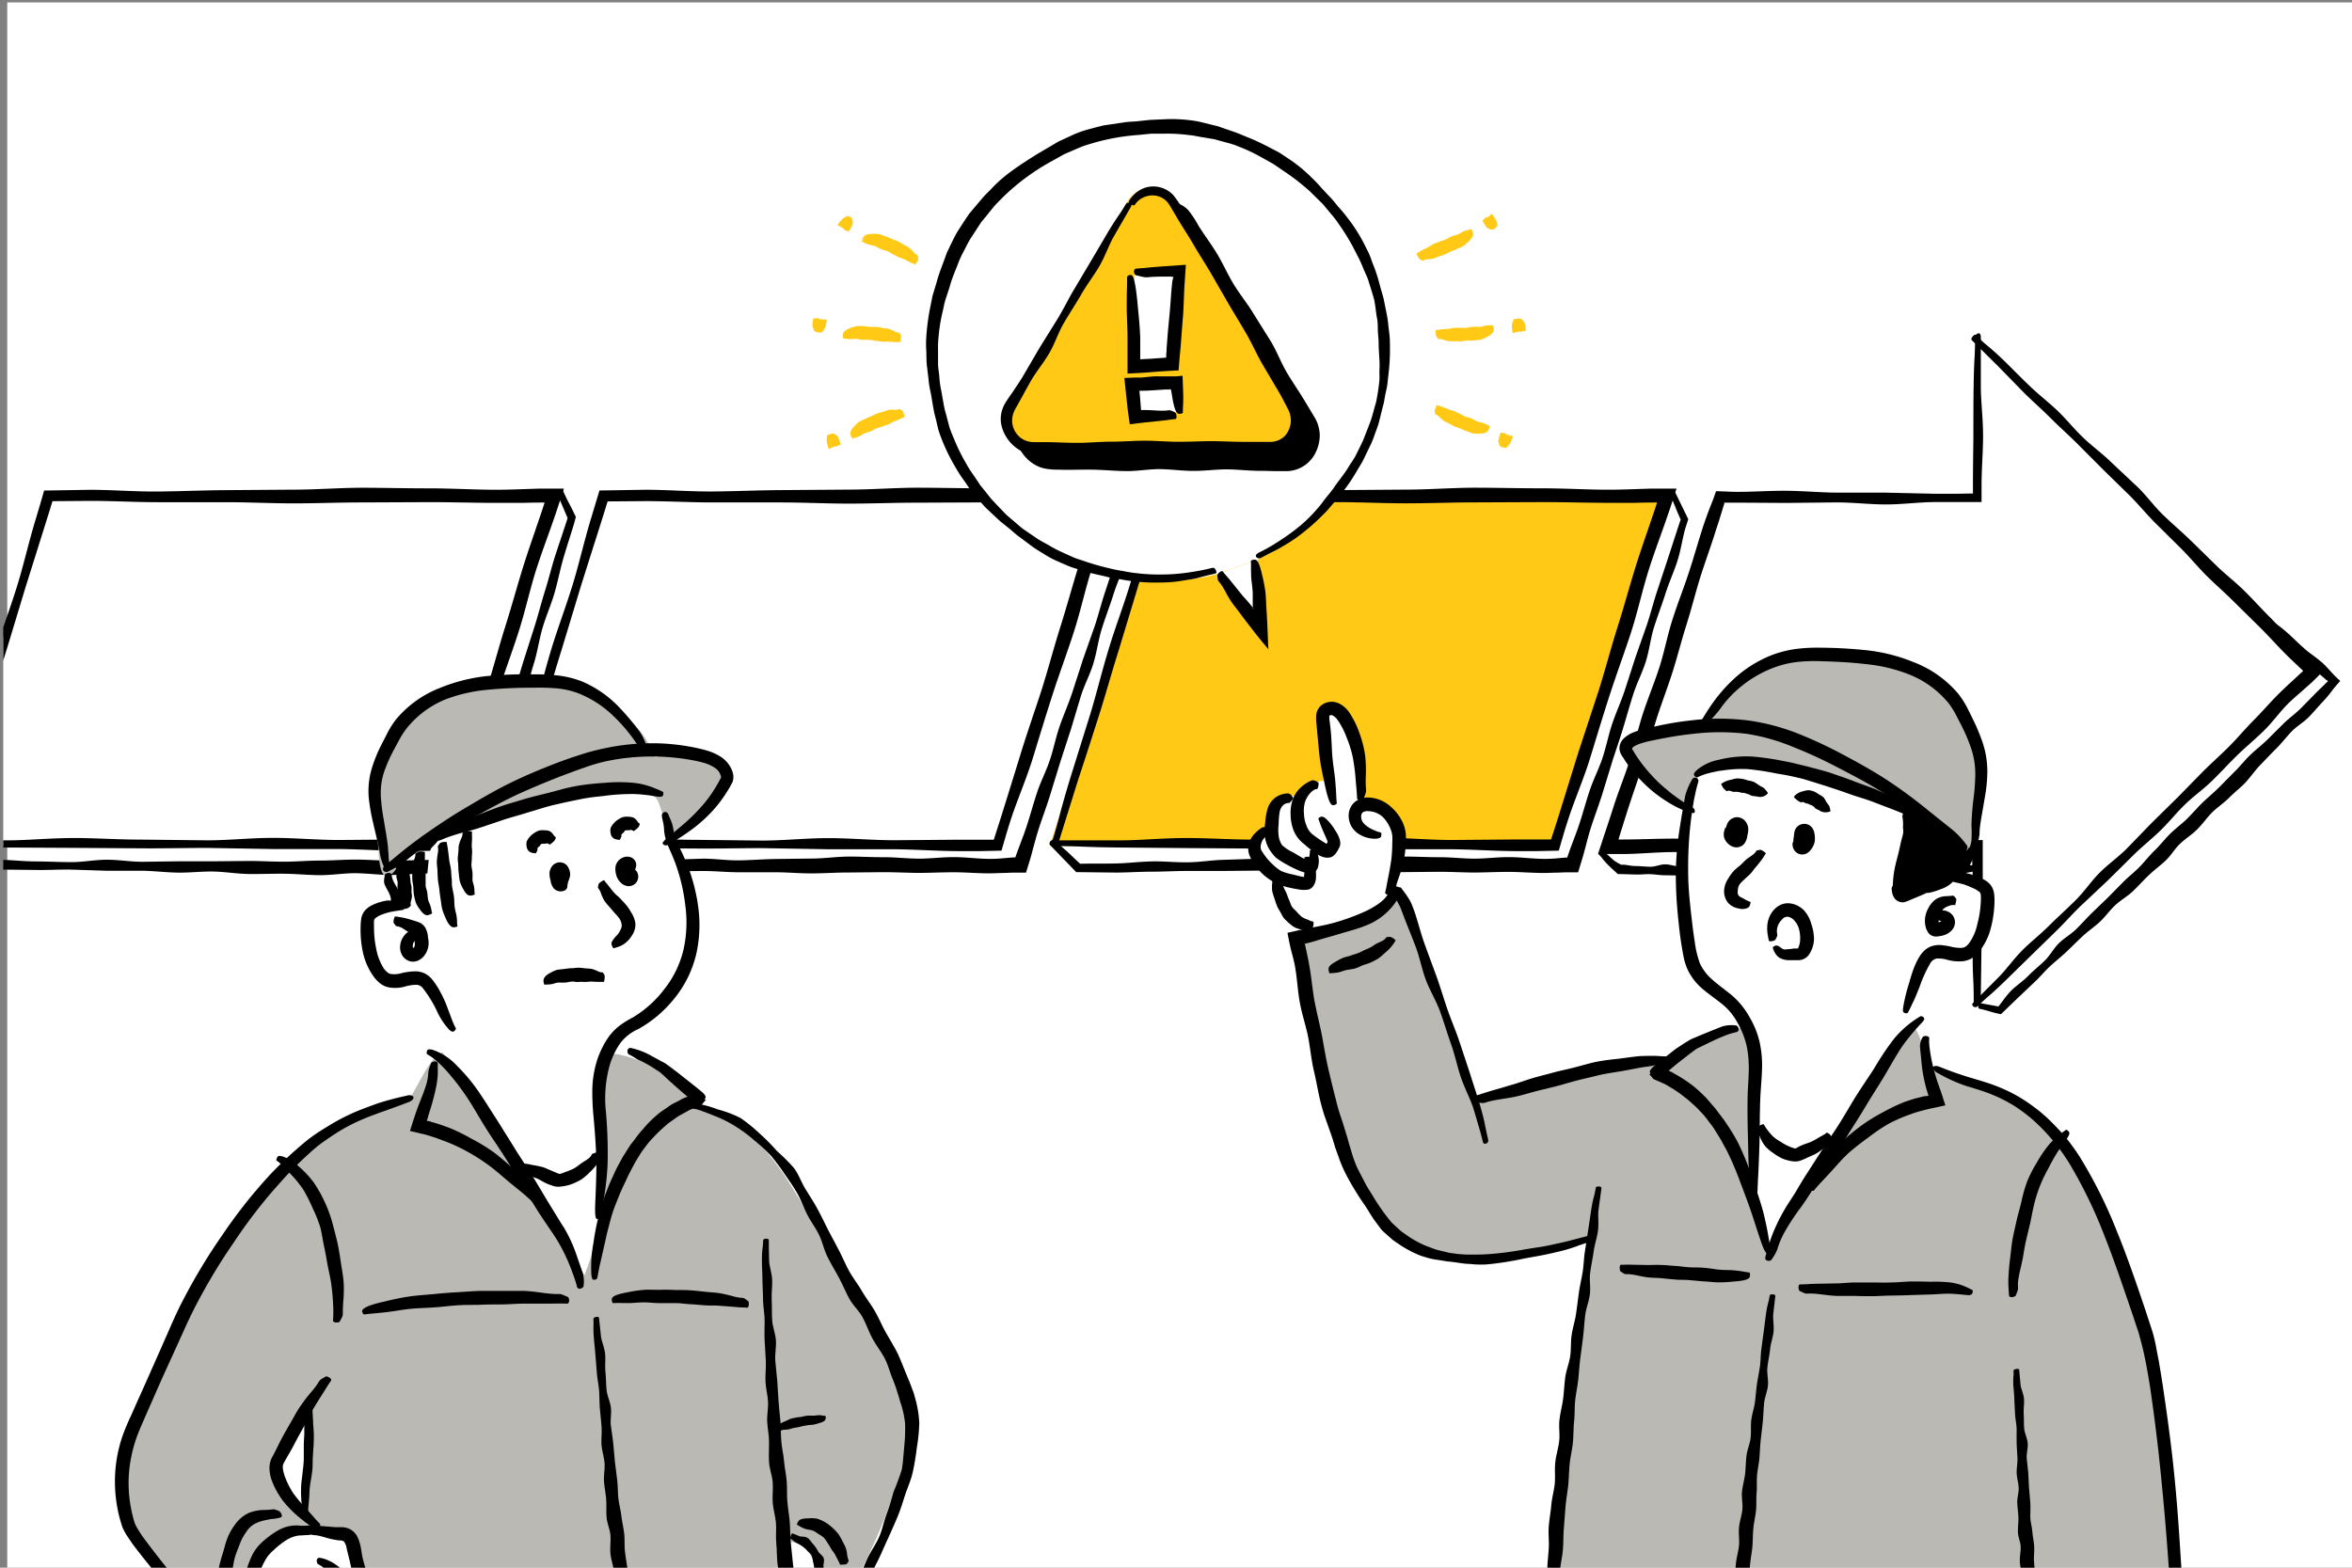 <svg id="レイヤー_3" data-name="レイヤー 3" xmlns="http://www.w3.org/2000/svg" xmlns:xlink="http://www.w3.org/1999/xlink" viewBox="0 0 480 320"><rect x="0" y="0" width="480" height="320" fill="#808080" stroke="none"/><defs><style>.cls-1{fill:none;}.cls-2{fill:#fff;}.cls-3{clip-path:url(#clip-path);}.cls-4{fill:#ffc915;}.cls-5{fill:#bbb9b4;}</style><clipPath id="clip-path"><rect class="cls-1" x="0.66" y="0.48" width="480" height="320"/></clipPath></defs><rect class="cls-2" x="1.48" y="0.48" width="480" height="320"/><g class="cls-3"><polygon class="cls-2" points="-12.79 172.67 90.45 172.67 113.06 101.2 9.82 101.2 -12.79 172.67"/><path d="M-12.37,172c2-6.6,1.28-5,3.79-13.27C-7.41,155-6,150.55-4.47,145.56c1.24-4.06,2.33-8.57,3.76-13.28,1.28-4.19,2.94-8.52,4.34-13.11,1.3-4.27,2.31-8.79,3.69-13.3C7.88,104,8.45,102.1,9,100.13l9.37-.15c4.56,0,9.18.39,13.81.35s9.22-.25,13.81-.28l13.82-.1c4.69,0,9.3-.37,13.81-.39,4.74,0,9.36.13,13.81.12,4.82,0,9.44.29,13.79.29,1.83,0,3.73-.06,5.7-.13l3-.1.77,0,1.38,0,3,0c-.3,1-.63,2-1,3.1l-.66,2c-.17.51-.35,1-.53,1.55l-1.12,3.14c-.76,2.12-1.54,4.29-2.26,6.52-1.33,4.15-2.27,8.59-3.69,13-1.35,4.19-2.93,8.42-4.34,12.77s-2.67,8.55-4,12.88S94.4,163.08,93,167.37c-.3.92-.59,1.85-.87,2.78l-1,3.44-4.52.1c-1.28,0-2.56,0-3.83,0-4.55,0-9-.34-13.5-.38l-13.5,0-13.49-.23c-4.7,0-9.22.12-13.5.08l-13.5-.09L1.79,173c-8.48-.09-6.74-.24-13.48-.31-.54,0-1.1-.3-1.1-.69s.56-.47,1.1-.47H1.8c3.84,0,8.38-.47,13.49-.47,4.15,0,8.68.32,13.49.32l13.49.15c4.37,0,8.88-.5,13.5-.5,4.41,0,8.92.43,13.49.43l13.49-.11,6.76,0c.5-1.54,1-3.08,1.49-4.61l4-12.9c1.43-4.34,2.84-8.63,4.21-12.83,1.4-4.41,2.54-8.79,3.85-12.94,1.42-4.48,2.59-8.85,3.88-12.93.73-2.3,1.49-4.51,2.22-6.64.36-1.07.72-2.12,1.07-3.14s.57-1.73.85-2.56l.06-.22c.5,0-2.7,0-4.45.07l-5.43,0c-4,0-8.66-.15-13.8-.15l-13.8.06c-4.41,0-9,.19-13.8.19-4.49,0-9.11-.24-13.8-.24l-13.8,0c-4.6,0-9.22-.27-13.82-.27l-7.73.06c-.17.55-.34,1.1-.5,1.64-.26.83-.51,1.64-.77,2.46C8,111,6.62,115.4,5.27,119.68l-4,13.21c-1.48,4.68-2.7,9.16-4,13.22-1.6,5-3,9.39-4.25,13.13-2.58,8.23-2.06,6.59-4.13,13.18a.76.76,0,0,1-1,.45C-12.53,172.76-12.53,172.53-12.37,172Z"/><polygon class="cls-4" points="214.24 172.67 317.49 172.67 340.1 101.2 236.85 101.2 214.24 172.67"/><path d="M214.67,172c2-6.6,1.28-5,3.78-13.27l4.12-13.18c1.23-4.06,2.32-8.57,3.76-13.28,1.27-4.19,2.93-8.52,4.33-13.11,1.3-4.27,2.31-8.79,3.69-13.3.56-1.88,1.13-3.77,1.72-5.74l9.37-.15c4.56,0,9.19.39,13.81.35s9.22-.25,13.82-.28l13.81-.1c4.69,0,9.31-.37,13.82-.39,4.74,0,9.36.13,13.8.12,4.82,0,9.44.29,13.79.29,1.83,0,3.73-.06,5.7-.13l3-.1.77,0,1.38,0,3,0c-.31,1-.64,2-1,3.1-.22.67-.44,1.35-.67,2-.17.51-.35,1-.53,1.55l-1.12,3.14c-.76,2.12-1.54,4.29-2.25,6.52-1.34,4.15-2.27,8.59-3.69,13-1.36,4.19-2.94,8.42-4.35,12.77s-2.67,8.55-4,12.88-3.15,8.43-4.54,12.72c-.3.92-.59,1.85-.87,2.78l-1,3.44-4.52.1c-1.28,0-2.56,0-3.83,0-4.54,0-9.05-.34-13.49-.38l-13.51,0-13.49-.23c-4.7,0-9.22.12-13.5.08l-13.5-.09L228.83,173c-8.49-.09-6.74-.24-13.49-.31-.53,0-1.1-.3-1.1-.69s.57-.47,1.1-.47h13.49c3.84,0,8.39-.47,13.49-.47,4.15,0,8.68.32,13.49.32l13.5.15c4.36,0,8.87-.5,13.49-.5,4.42,0,8.93.43,13.49.43l13.49-.11,6.76,0c.5-1.54,1-3.08,1.49-4.61l4-12.9L326.25,141c1.39-4.41,2.53-8.79,3.84-12.94,1.42-4.48,2.59-8.85,3.88-12.93.73-2.3,1.49-4.51,2.22-6.64.36-1.07.72-2.12,1.07-3.14s.57-1.73.85-2.56l.06-.22c.5,0-2.7,0-4.45.07l-5.43,0c-4,0-8.65-.15-13.79-.15l-13.8.06c-4.42,0-9,.19-13.81.19-4.49,0-9.11-.24-13.8-.24l-13.8,0c-4.6,0-9.22-.27-13.81-.27l-7.74.06c-.17.55-.33,1.1-.5,1.64-.26.83-.51,1.64-.77,2.46-1.42,4.48-2.81,8.88-4.17,13.16l-4,13.21c-1.48,4.68-2.7,9.16-4,13.22-1.6,5-3,9.39-4.25,13.13l-4.12,13.18a.77.77,0,0,1-1,.45C214.5,172.76,214.51,172.53,214.67,172Z"/><polygon class="cls-2" points="100.51 172.67 203.75 172.67 226.36 101.2 123.12 101.2 100.51 172.67"/><path d="M100.93,172c2-6.6,1.28-5,3.79-13.27,1.17-3.75,2.56-8.19,4.11-13.18,1.24-4.06,2.33-8.57,3.76-13.28,1.28-4.19,2.94-8.52,4.34-13.11,1.3-4.27,2.31-8.79,3.68-13.3.57-1.88,1.14-3.77,1.73-5.74l9.37-.15c4.56,0,9.18.39,13.81.35s9.22-.25,13.81-.28l13.82-.1c4.69,0,9.3-.37,13.81-.39,4.74,0,9.36.13,13.81.12,4.82,0,9.44.29,13.79.29,1.83,0,3.73-.06,5.69-.13l3-.1.76,0,1.39,0,3,0c-.3,1-.63,2-1,3.1l-.66,2c-.18.51-.35,1-.53,1.55l-1.12,3.14c-.76,2.12-1.54,4.29-2.26,6.52-1.33,4.15-2.27,8.59-3.69,13-1.35,4.19-2.94,8.42-4.34,12.77s-2.67,8.55-4,12.88-3.15,8.43-4.55,12.72c-.3.92-.58,1.85-.86,2.78l-1,3.44-4.51.1c-1.28,0-2.56,0-3.83,0-4.55,0-9.05-.34-13.5-.38l-13.5,0-13.49-.23c-4.7,0-9.22.12-13.5.08l-13.5-.09-13.5-.06c-8.48-.09-6.74-.24-13.48-.31-.54,0-1.1-.3-1.1-.69s.56-.47,1.1-.47H115.1c3.84,0,8.38-.47,13.49-.47,4.15,0,8.67.32,13.49.32l13.49.15c4.37,0,8.88-.5,13.5-.5,4.41,0,8.92.43,13.49.43l13.49-.11,6.76,0q.75-2.31,1.48-4.61c1.35-4.33,2.69-8.64,4-12.9s2.84-8.63,4.21-12.83c1.4-4.41,2.54-8.79,3.85-12.94,1.42-4.48,2.59-8.85,3.88-12.93.73-2.3,1.49-4.51,2.22-6.64.36-1.07.72-2.12,1.07-3.14s.57-1.73.84-2.56l.07-.22c.5,0-2.7,0-4.45.07l-5.43,0c-4,0-8.66-.15-13.8-.15l-13.8.06c-4.41,0-9,.19-13.8.19-4.49,0-9.11-.24-13.8-.24l-13.8,0c-4.6,0-9.22-.27-13.82-.27l-7.73.06c-.17.55-.34,1.1-.5,1.64-.26.83-.52,1.64-.77,2.46-1.42,4.48-2.82,8.88-4.17,13.16l-4,13.21c-1.48,4.68-2.7,9.16-4,13.22-1.6,5-3,9.39-4.25,13.13-2.58,8.23-2.07,6.59-4.13,13.18a.76.76,0,0,1-1,.45C100.77,172.76,100.77,172.53,100.93,172Z"/><polygon class="cls-2" points="472.52 136.93 403.61 68.03 403.61 101.2 351.43 101.2 328.82 172.67 403.61 172.67 403.61 205.84 472.52 136.93"/><path d="M402.8,204.36c0-5.18-.22-3.86-.22-10.35,0-2.95.08-6.44.12-10.36,0-1.59-.06-3.26-.12-5,0-.86-.06-1.74-.09-2.63s0-1.54,0-2.32v-.38h-.69l-1,0-2.4-.07c-1.62-.06-3.28-.11-5-.08-3.35,0-6.81.45-10.35.5l-10.35.24c-3.42,0-6.89-.39-10.36-.35s-6.92.24-10.36.28l-10.36.09c-3.52,0-7,.38-10.37.4l-5.13,0c.64-1.94,1.26-3.84,1.88-5.7.39-1.17.77-2.32,1.13-3.46,1.08-3.46,2.42-6.67,3.4-9.78s1.66-6.3,2.76-9.74c1-3.06,2.31-6.18,3.39-9.53,1-3.11,1.61-6.48,2.68-9.78,1-3.14,2.26-6.29,3.33-9.56s1.94-6.43,3-9.66c.34-1,.72-2.07,1.11-3.1l.61-1.54.15-.38.22-.61.44-1.23c2.22.07,3,.13,4.25.14,3.39,0,6.77-.25,10.13-.22s6.79.34,10.13.38l10.12,0,10.13.23c1.41,0,2.81,0,4.17,0l3.49-.06c0-.55,0-1,0-1.51,0-3.62.06-7,.09-10.12,0-3.84,0-7.25.05-10.12.09-6.37.25-5.06.31-10.12a.8.8,0,0,1,.69-.83c.4,0,.47.43.47.83,0,5.06,0,3.77,0,10.12,0,2.88.46,6.29.46,10.12,0,3.11-.31,6.51-.31,10.12,0,1,0,2.08,0,3.26l-3.23,0-2,0c-1.36,0-2.75,0-4.16,0-3.28,0-6.66.49-10.13.49-3.31,0-6.69-.42-10.12-.42l-10.12.11-10.12-.06c-1.11,0-2.78,0-2.62,0l0,.18-.16.51-.48,1.57c-.32,1.05-.64,2.09-1,3.12-1,3.28-2.19,6.46-3.19,9.62s-1.85,6.61-2.83,9.72c-1.07,3.37-1.9,6.66-2.86,9.72-1.1,3.45-2.33,6.62-3.27,9.58-1.16,3.67-2.06,7-2.92,9.68-.91,2.87-2.1,6.15-3.26,9.82l-1.07,3.42c-.15.52-.32,1-.48,1.58l-.06.24h1c3.31,0,6.78-.18,10.36-.18,3.36,0,6.83.23,10.35.23l10.35,0c3.45,0,6.92.26,10.36.26l10.37-.07h10.35c1.69,0,3.35,0,5-.07l2.41-.05,3.77,0c0,.42,0,.79,0,1.16l0,2.25v1.36c0,.89,0,1.77,0,2.63,0,1.74,0,3.4,0,5-.11,3.91-.2,7.4-.27,10.36-.09,6.46-.07,5.17-.14,10.35,0,.4-.46.55-.86.55S402.8,204.76,402.8,204.36Z"/><path d="M403.27,68.46c2.72,2.62,2.19,1.79,5.61,5.06,1.55,1.49,3.31,3.33,5.38,5.3,1.67,1.61,3.68,3.18,5.63,5,1.73,1.66,3.32,3.65,5.21,5.47s3.83,3.19,5.69,5l5.5,5.16c1.8,1.74,3.28,3.83,5.09,5.59s3.74,3.39,5.55,5.14,3.62,3.54,5.4,5.28,3.86,3.33,5.62,5.06,3.53,3.72,5.26,5.43,3.44,3.85,5.12,5.54c.71.7,1.49,1.39,2.3,2.11l1.23,1.08,2.32,2.23-1.24,1.26-1.11,1.09-.67.6-1.37,1.21c-.93.81-1.88,1.63-2.8,2.53-1.7,1.68-3.13,3.74-4.93,5.51s-3.63,3.26-5.42,5-3.41,3.53-5.18,5.26-3.81,3.15-5.57,4.87-3.31,3.67-5.07,5.37-3.74,3.26-5.49,5-3.53,3.5-5.25,5.19l-5.38,5.06c-1.85,1.78-3.48,3.65-5.16,5.27l-5.29,5.16L409,200.43c-3.35,3.22-2.78,2.44-5.44,5a.66.66,0,0,1-.91-.06c-.28-.28-.11-.55.1-.76l5.21-5.22c1.48-1.48,2.91-3.57,4.88-5.54,1.61-1.61,3.58-3.13,5.44-5,1.66-1.65,3.51-3.3,5.33-5.11s3.08-3.78,4.86-5.57,3.75-3.15,5.52-4.91l5.14-5.3,5.26-5.17,5.17-5.28c1.77-1.76,3.62-3.4,5.33-5.11s3.37-3.7,5.05-5.39,3.42-3.7,5.08-5.36c.93-.93,1.87-1.8,2.78-2.63l2.15-2,.09-.1-.11-.08,0,0,0,0-.13-.12-1.21-1.15c-.78-.74-1.5-1.42-2.14-2.06-1.55-1.55-3.24-3.46-5.23-5.44l-5.38-5.3c-1.7-1.71-3.62-3.36-5.47-5.2s-3.35-3.69-5.16-5.51l-5.36-5.31c-1.78-1.78-3.39-3.75-5.16-5.53l-5.4-5.28-5.33-5.35c-1.85-1.85-3.75-3.52-5.45-5.23-1.9-1.9-3.82-3.56-5.47-5.21l-5.27-5.4-5.36-5.31c-.21-.21,0-.61.31-.89S403.06,68.26,403.27,68.46Z"/><path d="M114.88,100.14c1.26,2.78,1.33,2.58,2.64,5.38,0,0-.17.67-.39,1.45-.59,2-1.4,4.38-2.18,7.07-.64,2.19-1.09,4.64-1.83,7.17-.67,2.26-1.68,4.54-2.41,7-.67,2.29-1,4.77-1.75,7.2s-1.33,4.71-2,7.12-1.86,4.58-2.57,7-1.26,4.78-2,7.14-1.43,4.75-2.14,7.09-1.15,4.87-1.86,7.18c-.34,1.13-.72,2.24-1.1,3.33l-.56,1.62c-.3.89-.58,1.78-.87,2.65H93.32l-.95,0-1.87-.1c-1.24-.07-2.44-.15-3.61-.15-2.22,0-4.65.32-7.22.31-2.3,0-4.72-.34-7.23-.36-2.34,0-4.76.42-7.24.4s-4.77-.27-7.23-.29-4.8.08-7.23.05-4.82-.46-7.23-.5-4.84.26-7.24.22-4.85-.34-7.23-.38l-7.24,0-7.23-.23c-2.52-.05-5,.12-7.24.07l-7.24-.08-7.23-.06-1,0a1.59,1.59,0,0,1-.42,0c-.57-.75-.87-1.16-1.14-1.54l-.68-1c-.41-.59-.83-1.18-1.74-2.37a.66.66,0,0,1,.17-.89c.31-.25.55-.06.73.17,1.71,2.13,1.63,2,3.34,4.18h.78c2.06,0,4.5-.47,7.23-.47,2.23,0,4.66.32,7.24.32,2.29,0,4.71.14,7.23.14,2.34,0,4.76-.49,7.23-.49s4.79.42,7.23.42l7.24-.1,7.23,0,7.24-.07c2.45,0,4.87.15,7.24.15s4.89-.23,7.23-.23c2.52,0,4.94-.2,7.24-.2,2.58,0,5,.22,7.23.22,2.75,0,5.19-.14,7.22-.14,1.08,0,2.24,0,3.47.08l3.33.07h.07c.54-1.74,1.12-3.64,1.72-5.63.72-2.26,1.29-4.68,2.06-7.11s1.7-4.58,2.45-7,1.46-4.69,2.2-7.07,1.74-4.63,2.49-7,1.45-4.75,2.16-7.08l2.24-7c.77-2.45,1.37-4.86,2.08-7.11.79-2.51,1.37-4.93,2.06-7.11.87-2.65,1.66-5,2.32-7,.1-.32.2-.62.26-.83a.08.08,0,0,0,0,0l-2.14-5c-.11-.26.27-.54.63-.7S114.77,99.87,114.88,100.14Z"/><path d="M101.45,171.49c1.27,1.26,1.8,1.72,2.4,2.24l1.05.94.75.72.95.92h.21c2-.05,4.54,0,7.3-.06,2.26-.05,4.72-.36,7.34-.42,2.34-.05,4.8.23,7.36.18,2.37,0,4.83-.45,7.34-.5l7.35-.24c2.43,0,4.89.39,7.36.35s4.91-.24,7.36-.28l7.35-.09c2.5,0,5-.37,7.36-.4s5,.14,7.35.12c2.57,0,5,.3,7.35.3s4.62-.33,7.18-.31c2.28,0,4.68.34,7.18.36a30.82,30.82,0,0,0,3.15-.17l1.61-.13.41,0c.06,0,0,0,.05,0l0,0s0,0,0,0,0,0,0,0l.14-.42.3-.83.63-1.68c.42-1.12.85-2.25,1.23-3.41.74-2.25,1.36-4.57,2.12-6.87s1.88-4.42,2.64-6.7,1.21-4.66,2-6.92,1.78-4.49,2.53-6.74l2.21-6.84,2.39-6.78c.79-2.38,1.37-4.72,2.09-6.88.81-2.44,1.56-4.73,2.25-6.83.85-2.59,1.6-4.89,2.23-6.83l.29-.84a1.67,1.67,0,0,1,.11-.28c-.29-.65-.5-1.13-.67-1.53l-.45-1.09c-.27-.66-.54-1.32-1.17-2.68a.66.66,0,0,1,.36-.83c.36-.17.56.06.68.32l2.78,5.7-.53,1.68c-.62,1.94-.9,4.39-1.72,7-.67,2.11-1.7,4.31-2.47,6.76-.69,2.18-1.56,4.42-2.31,6.81-.7,2.21-1,4.65-1.7,7s-1.83,4.4-2.57,6.72l-2.06,6.88c-.74,2.28-1.49,4.56-2.22,6.84l-2.11,6.87c-.73,2.33-1.6,4.57-2.31,6.82-.37,1.17-.68,2.35-1,3.51-.16.58-.31,1.15-.46,1.73l-.25.84-.36,1.18-.44,1.42-1.56,0-1.14,0-1.62.07c-1.07,0-2.11.08-3.12.08-2.57,0-5-.22-7.18-.22-2.74,0-5.16.13-7.18.13s-4.61-.15-7.35-.15l-7.35.07c-2.35,0-4.81.18-7.35.18s-4.85-.23-7.35-.23l-7.35,0c-2.45,0-4.91-.26-7.36-.26l-7.35.07h-7.36c-2.54,0-5,.15-7.35.15-2.61,0-5.08.18-7.35.18l-7.78-.09h-.44l-5.39-5.58c-.19-.2.06-.6.34-.87S101.26,171.28,101.45,171.49Z"/><path d="M215.29,171.49c1.26,1.26,1.79,1.71,2.39,2.23l1,.94.75.72,1,.93h.17c2-.05,4.51,0,7.25-.06,2.25-.05,4.69-.36,7.3-.42,2.32-.05,4.77.23,7.31.18,2.36,0,4.8-.45,7.3-.5l7.31-.24c2.41,0,4.86.39,7.31.35s4.88-.24,7.31-.28l7.31-.09c2.49,0,4.93-.37,7.32-.4s4.95.14,7.31.12c2.55,0,5,.3,7.3.3s4.59-.33,7.14-.31c2.26,0,4.65.34,7.14.36a28.41,28.41,0,0,0,2.89-.15l1.48-.13h.19c.06,0,.14,0,.12,0l0,0s0,0,0,0v-.07l0-.07c.73-2.22,1.67-4.42,2.43-6.72s1.35-4.55,2.11-6.83,1.87-4.39,2.62-6.66,1.2-4.63,1.95-6.88,1.77-4.46,2.52-6.7,1.48-4.58,2.2-6.8l2.37-6.74c.79-2.36,1.36-4.69,2.08-6.84l2.24-6.78,2.21-6.8.28-.8c.06-.18.1-.28.11-.27-.29-.65-.5-1.14-.67-1.53s-.32-.76-.45-1.1c-.27-.66-.54-1.31-1.17-2.68a.65.65,0,0,1,.36-.82c.36-.17.55.06.68.32l2.78,5.7c0,.06-.22.7-.52,1.63-.61,1.94-.89,4.37-1.71,6.95-.66,2.09-1.68,4.28-2.45,6.71-.69,2.17-1.55,4.4-2.3,6.77-.7,2.2-.94,4.63-1.68,7s-1.83,4.38-2.56,6.68-1.36,4.55-2.05,6.84-1.48,4.54-2.21,6.8l-2.09,6.83c-.73,2.31-1.59,4.55-2.3,6.77s-1.23,4.69-1.93,6.89c-.24.77-.47,1.54-.68,2.22l-1.44,0-1.14,0-1.49.06c-1,0-1.93.07-2.87.07-2.55,0-4.94-.22-7.14-.22-2.72,0-5.12.13-7.13.13s-4.59-.15-7.31-.15l-7.3.07c-2.34,0-4.79.18-7.31.18s-4.82-.23-7.3-.23l-7.31,0c-2.44,0-4.88-.26-7.31-.26l-7.32.07h-7.31c-2.53,0-5,.15-7.3.15-2.6,0-5.06.18-7.32.18l-7.77-.09h-.35l-5.39-5.58c-.2-.2.06-.6.34-.87S215.09,171.28,215.29,171.49Z"/><path d="M403.53,177.83c-1.53.08-1.14.28-3.06.39-.87.05-1.9,0-3.06.06-.94.05-2,.36-3.06.41s-2-.23-3.06-.18-2,.46-3.06.5-2,.2-3.06.25-2-.4-3.06-.36-2,.25-3.06.29l-3.06.09c-1,0-2.07.37-3.07.39s-2.07-.13-3.06-.12-2.09-.29-3.06-.29-1.92.32-3,.31-1.95-.34-3-.36-2,.42-3,.4-2-.27-3-.3-2,.09-3,.06-2-.46-3-.5-2,.26-3,.22-2-.34-3-.38l-3-.05c-1,0-2-.18-3-.22s-2,.11-3,.07l-3-.09h-.62l-1.09-1c-.3-.28-.58-.54-.83-.79-1.34-1.33-.95-1.18-2-2.23-.09-.08,0-.39.28-.68s.41-.26.5-.18l2.22,2a5.05,5.05,0,0,0,1,.65l.57.32c.12,0,.1,0,.13,0l0,0h.23l.35,0,.74.11a9.69,9.69,0,0,0,1.55.16c.95,0,1.95.14,3,.14s2-.49,3-.49,2,.42,3,.42,2-.1,3-.1l3,.05,3-.07c1,0,2,.15,3,.15s2-.24,3-.24,2-.2,3-.2,2.08.22,3,.22c1.14,0,2.15-.13,3-.13s1.92.15,3.06.15l3.06-.06c1,0,2-.19,3.06-.19s2,.24,3.06.24l3.06,0c1,0,2,.26,3.07.26l3.06-.08h3.06c1.06,0,2.09-.15,3.06-.15s2.12-.19,3.06-.19c1.16,0,2.19.1,3.06.1l3.06,0c.12,0,.17.46.17.85S403.65,177.83,403.53,177.83Z"/><path d="M463.16,126.24c1.74,1.54,1.45,1,3.64,2.92,1,.87,2.09,2,3.41,3.16,1.08,1,2.42,1.8,3.66,2.9s1.88,2.11,3.58,3.64l.15.14c-.31.33-.6.68-.92,1.05l-.48.58-.35.46a22.1,22.1,0,0,1-1.46,1.77c-1.05,1.1-2.05,2.3-3.14,3.44s-2.48,1.89-3.56,3-2,2.36-3.12,3.47-2.18,2.24-3.25,3.34-2,2.46-3,3.55-2.35,2.11-3.4,3.18-2.48,2-3.52,3.05-1.86,2.28-3,3.41-2.35,1.84-3.49,2.93-1.84,2.4-3,3.48-2.33,1.92-3.45,3-2.09,2.18-3.2,3.23-2.48,1.8-3.59,2.84-2,2.32-3.09,3.35-2.41,1.9-3.5,2.92-2.21,2.13-3.28,3.16-2.32,2-3.4,3-2.13,2.27-3.18,3.25l-3.31,3.13-3.36,3.24-.21.19-1-.22-.6-.15-.82-.24c-.47-.14-.89-.27-1.95-.5-.17,0-.31-.36-.24-.75s.28-.42.45-.39l3.66.67.05-.05a.38.38,0,0,0,.09-.12l0,0,.08-.1.16-.21.67-.88a16.46,16.46,0,0,1,1.57-1.88c1-1,2.31-1.83,3.46-3s2.22-2,3.35-3.09,1.78-2.45,2.89-3.55,2.44-1.81,3.54-2.89,2.08-2.19,3.16-3.26l3.28-3.16,3.19-3.24c1.1-1.08,2.29-2,3.35-3.09s2-2.33,3.08-3.36,2.07-2.32,3.1-3.34,2.4-2.05,3.39-3c1.23-1.22,2.23-2.39,3.14-3.29s2.19-1.94,3.42-3.15l3.27-3.31c1.06-1,2-2.27,3.19-3.4s2.35-2,3.47-3.1l3.3-3.28c1.1-1.09,2.39-2,3.5-3.09l3.26-3.32,2.3-2.25,0,0a2.11,2.11,0,0,0-.23-.19l-.06,0-.2-.17-.44-.39c-.59-.5-1.17-1-1.71-1.51-1.2-1.14-2.46-2.08-3.5-3.07-1.27-1.21-2.34-2.36-3.31-3.28l-3.4-3.17c-.13-.13.14-.51.41-.79S463,126.11,463.16,126.24Z"/><path class="cls-5" d="M285.19,182.46c-4.19,5.3-20.73,9.14-20.73,9.14s6.72,41.94,15.46,54.65,26.8,13.71,44.42,6.55c1,1.47-5.2,43.31-5.4,45.05-3,27-4.91,36.37,1.18,56.15a110.41,110.41,0,0,1,4.69,38.79l88.49,1.87s4.12-40.7,4.35-43.73,5.94-26.26,9.57-1.9c6-3.14,10.53-.14,12.77-3,8.88-12.42-2.14-74.4-2.14-74.4s-7.18-32-21.52-42.58-20.75-9.21-22.38-11.89-2.71-9.65-4.69-7.09c-5.52,7.57-20.54,27.88-28,44.87-6.94-16-1.41-41.38-5.38-45-1.86-.93-16.42,7-16.42,7l-13.53,1.13L301,225l-7.29-21.93Z"/><path class="cls-2" d="M346.27,156.68c-2.07,8.19-3.13,13.9-3,18.61s-1.14,22.93,5.14,26.54,6.8,6.07,7.43,8.11,2.2,7.25,2,9.13-.48,22,3.34,35.86c13.35-20.31,16.14-24.31,23.34-38.62.37-5.64,5.85-17.6,7.92-20.61s5.77-.72,7.84-.72,4.56-3.92,5.32-7.12-1-8.17-4.42-8.29a58.82,58.82,0,0,0-7.39.36s-.75-10-1.08-11.35-.67-.56-2.88-4.06-.36-6.63-2.69-12.69S386,142.38,367.84,141,347.21,145.15,346.27,156.68Z"/><path d="M389.71,166.11c.4,2.16-2.71,11.44-1.49,15s4.63.79,11.73-1.82c.53-2.63,1.16-5,1.66-5.17a.38.38,0,0,0,.16-.57l-4.43-5.94Z"/><path class="cls-5" d="M344.2,165.37c-10.72-6.43-21.16-17.66,2.1-16.35,1.07.46-1.18,2.32,2.5-3.66s18-17,36.67-10.42c16.14,5.7,17,10.72,18.07,19.29a39.86,39.86,0,0,1-.31,13.43c0,.92-.05,9.49-3.77,4.12s-17.48-9.92-30.81-14.11c-5.46-1.71-16.72-2.11-18.32-1.4-2.32,1-3.48-.11-4.45,2.75C344.22,163.87,344.2,165.37,344.2,165.37Z"/><path class="cls-2" d="M282.31,184.64c5.46-5.95,5.54-19.1-3.66-19.7-1.28-8.93-3.53-18.32-6.13-19.52s-2,3-2.07,5.91.21,8,.21,8-4-.13-5.23,3.34c-4-1.06-6.16,1.4-6.05,6.37-4.7.87-1.71,5.79-.77,7.34a46.27,46.27,0,0,1,2.57,5.74c.41,1.05,3.63,8.5,9.77,7.16A39.5,39.5,0,0,0,282.31,184.64Z"/><path d="M351.52,205c-1.25-1-2.69-2-4-3.09a11.81,11.81,0,0,1-3.16-4.11,12.85,12.85,0,0,1-.82-2.75c-.17-.85-.29-1.66-.43-2.47-.24-1.61-.43-3.14-.57-4.61a88.87,88.87,0,0,1-.54-9.7,64.58,64.58,0,0,1,.87-9.67c.62-3.93.88-5.13,1-5.94a12.55,12.55,0,0,1,1.37-3.39.78.78,0,0,1,.93-.53.73.73,0,0,1,.4.92c-.32,1.11-.5,1.87-.62,2.47s-.23,1-.3,1.51c-.15,1-.39,2.11-.72,5.21a80.27,80.27,0,0,0-.4,9.41c0,2.84.33,6,.73,9.41.16,1.45.36,3,.6,4.51a20.47,20.47,0,0,0,1.06,4.47,9.79,9.79,0,0,0,2.45,3.24c1.1,1,2.4,1.93,3.8,3.05a15.93,15.93,0,0,1,3.82,4.58,18,18,0,0,1,2.07,5,22,22,0,0,1,.53,5.91c-.06,1.82-.22,3.49-.31,5-.2,4.16-.11,7.71-.22,10.55-.26,7.55-.26,5.29-.44,10.58a.77.77,0,0,1-.75.73c-.24,0-.9-.52-1.09-10.69-.05-2.82-.21-6.32-.12-10.85.07-3.16.61-6.71-.24-10.41a17.11,17.11,0,0,0-1.74-4.42A12.7,12.7,0,0,0,351.52,205Z"/><path d="M401.78,192.62a10.14,10.14,0,0,0,1.76-4,21.39,21.39,0,0,0,.71-4.64,9.69,9.69,0,0,0,0-1.22,1.06,1.06,0,0,0-.16-.57,4.71,4.71,0,0,0-1.43-.9c-.59-.28-1.17-.51-1.7-.7a6,6,0,0,0-.6-.18l-.67-.16-1.1-.25a9.75,9.75,0,0,1,.27-1.28,6.24,6.24,0,0,1,.29-.92,3,3,0,0,1,.2-.51c.06-.12.11-.23.17-.34s.22-.39.32-.55l.47-.76a5.94,5.94,0,0,0,.39-.79c.13-.38.32-.45.94-1.58,0-.19.41-.37.8-.34s.61.28.58.51a7.56,7.56,0,0,1-.7,2.53c-.13.28-.28.58-.49,1-.11.19-.22.39-.33.61s-.11.24-.17.37l-.07.18s0,.08,0,.11h.07l.46.11a13.83,13.83,0,0,1,1.88.63,12.67,12.67,0,0,1,1.21.56,4.12,4.12,0,0,1,1.38,1.13,3.67,3.67,0,0,1,.71,1.87,9.88,9.88,0,0,1,.07,1.51,22.93,22.93,0,0,1-.73,5.31,12.48,12.48,0,0,1-2.5,5,6,6,0,0,1-1.42,1.25,3.6,3.6,0,0,1-.95.41,3.87,3.87,0,0,1-.92.19,9,9,0,0,1-3.05-.27,6.07,6.07,0,0,0-2.29-.27,2,2,0,0,0-1.27,1,27.05,27.05,0,0,0-2.17,4.8c-.74,1.82-1,2.48-1.27,3s-.38.87-1.09,2.21c-.11.2-.5.22-.84,0-.11-.06-.26-.25-.15-1a35.71,35.71,0,0,1,1.13-4.71c.21-.71.43-1.53.74-2.45a16.28,16.28,0,0,1,1.36-3.08c.12-.19.25-.39.4-.6a4.54,4.54,0,0,1,.53-.63,4.15,4.15,0,0,1,1.66-1.07,5,5,0,0,1,2-.22,16.34,16.34,0,0,1,1.74.27,8.7,8.7,0,0,0,2.27.3,2.21,2.21,0,0,0,.46-.07,1,1,0,0,0,.35-.13A3.06,3.06,0,0,0,401.78,192.62Z"/><path d="M322.13,355.47c-.58-2.16-.62-1.57-1.46-4.22-.4-1.2-.8-2.64-1.4-4.21-.49-1.28-1.27-2.6-1.77-4.13a38,38,0,0,1-.84-4.44,39.31,39.31,0,0,1-1-4.43c-.09-.73-.15-1.48-.22-2.23s-.15-1.52-.15-2.28a14.27,14.27,0,0,1,.21-2.25,14.14,14.14,0,0,0,.28-2.24c0-1.5,0-3,0-4.5s.2-3,.29-4.44-.11-3,0-4.47.4-3,.52-4.43.58-3,.71-4.4-.06-2.82.11-4.36c.14-1.38.62-2.79.79-4.3s-.12-2.89.06-4.37.56-2.83.75-4.3.23-2.88.43-4.33.78-2.83,1-4.27.09-2.92.3-4.35.68-2.86.89-4.27.39-2.91.58-4.32.56-2.9.78-4.29.26-3,.48-4.33c.24-1.53.46-3,.66-4.3.25-1.63.46-3.08.64-4.3.46-2.7.54-2.12.9-4.27,0-.17.35-.31.74-.25s.43.24.41.42c-.29,2.15-.22,1.6-.59,4.3-.16,1.23.09,2.74-.12,4.37-.18,1.32-.68,2.73-.89,4.26-.18,1.37-.51,2.79-.7,4.29s.13,2.9-.06,4.38-.77,2.8-.95,4.26-.25,2.87-.42,4.32-.37,2.88-.56,4.31-.28,2.9-.42,4.33-.47,2.89-.63,4.31-.08,2.95-.23,4.34-.11,3-.25,4.35c-.15,1.54-.52,3-.65,4.3-.16,1.64-.17,3.11-.29,4.33s-.41,2.76-.56,4.41c-.11,1.37-.22,2.86-.34,4.43-.13,1.41-.07,2.91-.2,4.44s-.5,2.92-.62,4.42-.23,2.92-.27,4.39c0,.73-.14,1.46-.24,2.19s-.15,1.46-.16,2.19,0,1.47.06,2.2.07,1.45.14,2.16a39.05,39.05,0,0,0,.49,4.29,35.55,35.55,0,0,0,1.11,4.16c.44,1.48,1.08,2.81,1.53,4.12.54,1.59.92,3.08,1.28,4.33.75,2.74.63,2.19,1.14,4.41,0,.17-.39.33-.78.41S322.17,355.64,322.13,355.47Z"/><path d="M324.74,253.44c-1.74.49-2.37.72-3.11,1a30.82,30.82,0,0,1-3.8,1.1c-1,.24-2.09.49-3.28.72s-2.46.43-3.8.7a62.7,62.7,0,0,1-7.18,1.12A18.62,18.62,0,0,1,300,258c-1.22,0-2.45-.29-3.72-.43l-.89-.08-.89-.15-1.82-.28a13.61,13.61,0,0,1-1.83-.46,12.12,12.12,0,0,1-1.8-.65,23.81,23.81,0,0,1-3.28-1.8c-.52-.36-1.06-.7-1.57-1.08l-1.43-1.27c-.24-.21-.46-.42-.69-.64s-.39-.49-.58-.73l-1.12-1.51c-.69-1-1.29-2.12-2-3.12s-1.34-2-2-3.09-1.24-2.11-1.79-3.2-1.06-2.3-1.44-3.45l-.63-1.73L272,232.6c-.39-1.18-.81-2.34-1.21-3.49a35,35,0,0,1-1.1-3.43c-.65-2.42-1-4.82-1.55-7.09-.57-2.47-.76-4.91-1.22-7.14s-1.21-4.39-1.66-6.87c-.41-2.21-.51-4.59-.92-7-.15-.94-.39-1.88-.64-2.83l-.19-.71-.09-.36c0-.13-.06-.2-.11-.47-.19-.9-.38-1.81-.56-2.8l2.27-.52,1.16-.24.84-.17,1.71-.33c1.14-.22,2.29-.46,3.43-.77a44.94,44.94,0,0,0,6.4-2.32,17.63,17.63,0,0,0,2.7-1.53,10.69,10.69,0,0,0,1.2-1,7,7,0,0,0,1.24-1.8l.16-.08a2.87,2.87,0,0,0,.87-.66l.08-.09.12,0,.26.1a3.36,3.36,0,0,0,.69.16c.33.42.66.86,1,1.33l.45.67c.11.16.21.33.31.5a7.93,7.93,0,0,1,.53,1.1l.39,1c.79,2.24,1.33,4.55,2.11,6.73s1.64,4.47,2.43,6.63,1.48,4.54,2.22,6.69c.8,2.33,1.75,4.5,2.46,6.62.8,2.39,1.54,4.64,2.22,6.7.8,2.55,1.57,4.8,2.12,6.73.61,2.14.79,3,.94,3.76s.28,1.4.67,3.11a.65.65,0,0,1-.53.72c-.38.09-.53-.17-.59-.44-.42-1.69-.6-2.31-.81-3s-.44-1.58-1.09-3.68c-.58-1.91-1.75-4-2.6-6.52-.69-2.05-1.16-4.38-2-6.75-.75-2.1-1.41-4.37-2.24-6.67-.79-2.14-2.06-4.18-2.9-6.44s-1.23-4.51-2.07-6.74-1.75-4.35-2.57-6.57l-.38-1-.17-.43c-.06-.13-.12-.27-.2-.41l-.33-.61-.12-.21-.1-.14,0-.08,0,0v0a1.34,1.34,0,0,1-.12.24l0,0-.15.24-.05.08-.14.18-.29.39a14.46,14.46,0,0,1-1.31,1.4,13.19,13.19,0,0,1-3.11,2.15,24.92,24.92,0,0,1-3.49,1.31c-1.15.35-2.29.66-3.41,1l-3.47,1-1.69.51-.85.22-.55.14-.14.05a2,2,0,0,0,.09.22c.1.46.2.92.29,1.36.21,1,.41,1.88.56,2.8.44,2.47.65,4.83,1,6.95.5,2.63,1.09,4.93,1.48,6.86s.76,4.45,1.35,7.06c.49,2.17,1.08,4.51,1.71,7,.27,1.11.61,2.24,1,3.37s.72,2.29,1.09,3.46c.17.55.32,1.11.47,1.67l.51,1.68a23.44,23.44,0,0,0,1.19,3.29c.5,1,1.07,2.07,1.61,3.12s1.21,2,1.8,3,1.26,1.95,1.92,2.9l1.05,1.37.55.68.62.59,1.27,1.17c.44.36.93.66,1.39,1a21.28,21.28,0,0,0,2.92,1.69,13.13,13.13,0,0,0,1.6.66,15.39,15.39,0,0,0,1.61.57l1.66.4.82.2.84.11a22.21,22.21,0,0,0,3.53.24c1.17,0,2.3,0,3.42-.08a63.62,63.62,0,0,0,7-.88c1.31-.23,2.57-.42,3.74-.6s2.26-.43,3.25-.65c2.18-.45,3-.71,3.8-.91l3.13-.81c.27-.07.5.34.6.72S325,253.37,324.74,253.44Z"/><path d="M415.09,246c-.31,1.29-.51,2.56-.77,3.69-.32,1.33-.61,2.54-.87,3.65-.31,1.38-.46,2.6-.67,3.66-.3,1.5-.63,2.69-.79,3.66a8.05,8.05,0,0,0-.14,2.3c0,.31-.07.47-.44,1.42,0,.15-.34.35-.73.39s-.64-.1-.66-.26c-.09-1-.09-1.33-.12-1.75a17.63,17.63,0,0,1,0-2.21c.05-1.09.16-2.39.35-3.89.16-1.15.24-2.44.5-3.83.21-1.17.53-2.41.81-3.74.26-1.18.64-2.38.95-3.7a30.4,30.4,0,0,1,1.19-4.22,27,27,0,0,1,2-3.9,24.79,24.79,0,0,1,2.5-3.67,15.55,15.55,0,0,1,1.87-1.8c.36-.27.59-.49,1.51-1.14.13-.1.45.08.67.4.07.1.16.32-.13.86s-.94,1.41-2.07,3a40.33,40.33,0,0,0-2,3.55,29.22,29.22,0,0,0-1.75,3.65A31,31,0,0,0,415.09,246Z"/><path d="M277.23,194.52c.47-.18.87-.43,1.26-.6s.89-.37,1.26-.57.81-.54,1.17-.73,1-.44,1.31-.63c1-.66.24-.69,1.41-.76a1.67,1.67,0,0,1,.71.31c.33.21.49.4.45.46a9.16,9.16,0,0,1-1,1.4,12.1,12.1,0,0,1-1.24,1.18,11.48,11.48,0,0,1-1.3,1.09,15.85,15.85,0,0,1-1.49.78c-.48.23-1,.35-1.57.56s-1.14.53-1.67.68-1.25.21-1.76.32c-.68.15-1.22.41-1.69.49-1.22.19-.87.06-1.72.18-.06,0-.16-.31-.22-.7s0-.91,1.47-1.69a10.9,10.9,0,0,1,1.55-.8c.45-.17,1-.25,1.57-.46S276.69,194.73,277.23,194.52Z"/><path d="M283.88,164.71a9.47,9.47,0,0,1,2.45,3.32,7.64,7.64,0,0,1,.57,2.17,13.36,13.36,0,0,1,0,1.9,27.71,27.71,0,0,1-.42,3.66,30.27,30.27,0,0,1-1.05,3.47c-1,2.78-.12,1.83-1.4,3.32,0,.14-.42.19-.8.09s-.58-.29-.55-.42c.4-1.69.22-1.15.69-3.41.18-.94.39-2.09.58-3.41a31.79,31.79,0,0,0,.19-3.37,12.07,12.07,0,0,0,0-1.48,4.94,4.94,0,0,0-.38-1.39,7,7,0,0,0-1.63-2.46,4.58,4.58,0,0,0-2.76-1.12,2,2,0,0,0-1.11.15.9.9,0,0,0-.45.68,1.91,1.91,0,0,0,.25,1.3,1.87,1.87,0,0,0,.33.43c.14.15.29.27.43.4a7,7,0,0,0,1.55.9,7.8,7.8,0,0,0,1.42.5c.13,0,.17.39.07.77,0,.12-.13.33-.7.45a4.42,4.42,0,0,1-1.26,0,6.11,6.11,0,0,1-2.29-.74A4.8,4.8,0,0,1,276,169a4.44,4.44,0,0,1-.75-2.84,3.63,3.63,0,0,1,1.28-2.49,4.26,4.26,0,0,1,2.95-.87A7.18,7.18,0,0,1,283.88,164.71Z"/><path d="M269.62,144a3.45,3.45,0,0,1,3.65-.41,5.41,5.41,0,0,1,2.09,1.84,18.2,18.2,0,0,1,2.08,4.21,23.09,23.09,0,0,1,1.14,4.42,26.79,26.79,0,0,1,.15,4.48c-.11,3.61.41,2.2-.38,4.38,0,.17-.35.37-.74.39s-.64-.16-.65-.33c-.11-2.15-.11-1.46-.33-4.28a38.4,38.4,0,0,0-.56-4.16,22.78,22.78,0,0,0-1.21-3.91,16.37,16.37,0,0,0-1.79-3.54,3.45,3.45,0,0,0-1-1,.78.78,0,0,0-.72-.05c0,.05-.06,0-.07.27a6.36,6.36,0,0,0,.09,1c.09.79.19,1.55.25,2.28.15,1.79.17,3.39.29,4.8.16,1.91.46,3.48.57,4.77.29,3.41.13,2.4.33,4.79,0,.17-.3.37-.69.4s-.94-.14-1.86-4.69c-.26-1.25-.64-2.83-.91-4.84-.19-1.41-.29-3-.49-4.89-.06-.73-.13-1.51-.21-2.32a10.44,10.44,0,0,1-.05-1.47A3,3,0,0,1,269.62,144Z"/><path d="M266.22,172.35a6.66,6.66,0,0,1-2.2-2.8,9,9,0,0,1-.63-3.28,8.45,8.45,0,0,1,.5-3.28,6.51,6.51,0,0,1,2-2.62,7.64,7.64,0,0,1,1.8-1.07.86.86,0,0,1,.46,0,2,2,0,0,1,.83.39c.13,0,.16.41.06.78a1.49,1.49,0,0,1-.23.6.93.93,0,0,0-.56.13,3.27,3.27,0,0,0-.84.66,5.13,5.13,0,0,0-1.11,1.95,6.52,6.52,0,0,0-.18,2.34,6.82,6.82,0,0,0,.48,2.31,4.12,4.12,0,0,0,1.2,1.8,24.85,24.85,0,0,0,2.49,1.73l.32.19,0,0a.12.12,0,0,0,.06.06c.07,0,0,.08.27-.34l0-.07h0v0s0,0,0,0l0,0a1.44,1.44,0,0,0-.07-.23c-.05-.15-.12-.32-.19-.48-.15-.33-.28-.63-.41-.9-.42-1-.59-1.38-.7-1.68s-.19-.49-.5-1.38c-.05-.15.23-.37.61-.47.12,0,.35,0,.74.27a9.72,9.72,0,0,1,1.85,2.18c.2.3.42.64.66,1.07.11.21.23.45.34.72a4.35,4.35,0,0,1,.15.47,3.74,3.74,0,0,1,.11.73,1.84,1.84,0,0,1-.28,1l-.19.37-.1.17-.17.27a2.74,2.74,0,0,1-1.06,1,2.7,2.7,0,0,1-1.43.07,3.91,3.91,0,0,1-.83-.29,2.55,2.55,0,0,1-.32-.15l-.27-.15A21.56,21.56,0,0,1,266.22,172.35Z"/><path d="M259.62,174.18a6.8,6.8,0,0,1-1.43-3.08,11.3,11.3,0,0,1,0-3.06,14.55,14.55,0,0,1,.49-2.93,4.33,4.33,0,0,1,3.49-3.09,3,3,0,0,1,.65-.06.79.79,0,0,1,.44.13,1.77,1.77,0,0,1,.58.69c.1.08,0,.43-.31.72a2.2,2.2,0,0,1-.45.44.55.55,0,0,0-.37,0,1.59,1.59,0,0,0-.71.3,2.59,2.59,0,0,0-.85,1.54,15.34,15.34,0,0,0-.2,2.45,9.41,9.41,0,0,0,0,2.37,4.19,4.19,0,0,0,.72,1.93,8.39,8.39,0,0,0,2.12,1.4c.92.53,1.74,1.07,2.51,1.43a3.2,3.2,0,0,0,.77.29.09.09,0,0,0,0-.08l0-.05s0,0,0,0l.06-.32c.05-.22.07-.37.1-.49a6.11,6.11,0,0,0,.1-1.12c0-.08.33-.17.72-.19.12,0,.36,0,.62.41a3.17,3.17,0,0,1,.36.94,5,5,0,0,1,.11.79,2.85,2.85,0,0,1,0,.52,6.49,6.49,0,0,1-.12.78,2,2,0,0,1-.94,1.32,2.31,2.31,0,0,1-1.32.06l-.45-.11-.41-.13c-.2-.06-.4-.12-.6-.2a23.46,23.46,0,0,1-2.88-1.41,12.76,12.76,0,0,1-1.34-.82,7.62,7.62,0,0,1-.74-.54A7.09,7.09,0,0,1,259.62,174.18Z"/><path d="M260.23,180.19a12.3,12.3,0,0,1-2.45-1.69,12.7,12.7,0,0,1-1.88-2.24,9.1,9.1,0,0,1-.82-1.46,3.94,3.94,0,0,1-.34-1.65,4.56,4.56,0,0,1,1.33-3,7.33,7.33,0,0,1,1-.89,5.23,5.23,0,0,1,.49-.33c.22-.11.45-.18,1.21.13.12,0,.26.33.29.72s0,.64-.06.65a1.38,1.38,0,0,0-.59.25,3.74,3.74,0,0,0-.64.67,3,3,0,0,0-.5,1.67,1.55,1.55,0,0,0,.24.69,9.31,9.31,0,0,0,.6.89,11.26,11.26,0,0,0,1.53,1.75,10.22,10.22,0,0,0,1.79,1.43,12.45,12.45,0,0,0,2.49.74l1.39.35.61.12.14,0h.06c.09,0,.08-.12,0-.15.06-.33.09-.72.12-1s0-.39.05-.52a3,3,0,0,0,0-.31l0-.49c0-.29-.06-.45-.09-1.4,0-.15.34-.27.73-.24.13,0,.34.08.62.45a5.33,5.33,0,0,1,.81,1.52,5.05,5.05,0,0,1,.19,1.05,9.07,9.07,0,0,1,0,1.49c-.06.62-.45,1.94-1.56,2.19a5,5,0,0,1-1.22.06c-.27,0-.53-.06-.8-.1-.53-.08-1.08-.19-1.67-.32A13.17,13.17,0,0,1,260.23,180.19Z"/><path d="M261.44,186.43c-.3-.53-.6-1-.8-1.44a14.49,14.49,0,0,1-.52-1.52,15.28,15.28,0,0,1-.48-1.53,6.81,6.81,0,0,1,0-1.68,3.87,3.87,0,0,0-.06-1c0-.15,0-.28.54-.65,0-.07.38,0,.75.1l.12,0h0l.11,0,.3.08c.11,0,0,0,0,0l0,.1a.49.49,0,0,0,0,.15c0,.12.05.24.15.67s.22.81.4,1.34.41.82.61,1.31.31.89.53,1.36.3.89.54,1.3.51.57.92,1a12.46,12.46,0,0,0,1.06,1.09,4.66,4.66,0,0,0,1.27.6,4.15,4.15,0,0,0,1.16.43,1.79,1.79,0,0,1,0,.73.85.85,0,0,1-.3.59,2.11,2.11,0,0,1-1.73.34,5,5,0,0,1-1.92-.58,9.36,9.36,0,0,1-1.47-1.2l-.31-.29a3.79,3.79,0,0,1-.36-.39A7.75,7.75,0,0,1,261.44,186.43Z"/><path d="M367.3,172.91a4.33,4.33,0,0,1,0-2.34c.07-.38.2-.82.56-.95a.79.79,0,0,1,.93.5,2.23,2.23,0,0,1,.06,1.15,3,3,0,0,1-.28,1.14,1,1,0,0,1-.93.6.65.65,0,0,1-.6-.81"/><path d="M367.52,170.64l.09,0,.11,0,.32-.13h0l0,0,0,0s0,0,.09-.16,0-.29.06-.16.09.15.41.32l.16.08s0,0,0,0l0,0a.83.83,0,0,0,0,.12,3.56,3.56,0,0,1-.13.39,6.79,6.79,0,0,1-.56.77c-.19.32-.09.42-.09.48s-.06.08-.43.42a2.37,2.37,0,0,1-.68.35c-.37.14-.61.16-.63.1-.12-.36-.15-.48-.19-.63a2.89,2.89,0,0,1-.07-.78,7.21,7.21,0,0,1,.13-1.17,3.52,3.52,0,0,1,.3-1.39,2.09,2.09,0,0,1,1-.92,2.07,2.07,0,0,1,1.62,0,2,2,0,0,1,.89.78,2.69,2.69,0,0,1,.26.54,4.37,4.37,0,0,1,.12.49,6.38,6.38,0,0,1,.08,1.47,3.78,3.78,0,0,1-.6,1.54,3.17,3.17,0,0,1-.84.91,2,2,0,0,1-1.22.36,2,2,0,0,1-1.2-.49,1.65,1.65,0,0,1-.39-.47,2.1,2.1,0,0,1-.21-.47,2,2,0,0,1-.06-1c0-.16.4-.18.76,0a3.11,3.11,0,0,1,.54.39.71.71,0,0,0,.45.11.4.4,0,0,0,.21-.07.17.17,0,0,0,.06-.07l0,.09v0h0v-.19h0v0a1.26,1.26,0,0,0-.05-.16.77.77,0,0,0-.21-.27c-.08,0,0-.12,0-.48S367.53,170.65,367.52,170.64Z"/><path d="M353.19,170.67c.49-.72.09-2,.89-2.35a1,1,0,0,1,1.19.58,2.43,2.43,0,0,1,.05,1.44c-.12.58-.4,1.26-1,1.34a1.07,1.07,0,0,1-1.07-.89,3.22,3.22,0,0,1,.16-1.5"/><path d="M354,170a1.3,1.3,0,0,0,0-.54s0,0,.05,0l.35-.16,0,0-.06,0c-.06,0,0,0,0-.07a.66.66,0,0,0,.07-.34h0l.06.15h0v0l0,0s0,0,0,0,0,0,0,0l.06,0a.41.41,0,0,0,.11.07l.13.06h0a.37.37,0,0,0-.15.08,1.48,1.48,0,0,0-.29.36,1.89,1.89,0,0,0-.25.73c0,.1-.12.21-.66.27,0,0-.36-.11-.68-.34l-.53-.34a.36.36,0,0,0,0-.11,3.68,3.68,0,0,1,0-.47c0-.15,0-.33.1-.61a2.46,2.46,0,0,1,.5-1.1,2.32,2.32,0,0,1,1.2-.77,2.14,2.14,0,0,1,1.49.19,2.29,2.29,0,0,1,.85.79,2.81,2.81,0,0,1,.42,1.08,4,4,0,0,1-.16,1.57,3.37,3.37,0,0,1-.67,1.77,2.1,2.1,0,0,1-1.42.69,2.27,2.27,0,0,1-1.37-.37,3.17,3.17,0,0,1-1-1,2.77,2.77,0,0,1-.26-.55,2.07,2.07,0,0,1-.09-.46,2.72,2.72,0,0,1,.11-1.07c.05-.15.09-.26.18-.57,0-.05.34,0,.72.1a1.2,1.2,0,0,1,.55.33,10.76,10.76,0,0,1,.69,1,.31.31,0,0,0,.29.14l.13,0a.79.79,0,0,0-.12.13.52.52,0,0,0-.11.27h0v-.07h0v0s0,0,0,0a2,2,0,0,0-.2-.25l-.18-.14s0,0,0,0l0-.08A1.67,1.67,0,0,0,354,170Z"/><path d="M369.71,164.36c-.13-.08-.25-.05-.36-.11s-.23-.15-.36-.2-.29,0-.42-.06a5.81,5.81,0,0,0-.57-.27c-.28-.06-.3.05-.33.08s-.09,0-.53-.22a2.94,2.94,0,0,1-.62-.46c-.3-.25-.44-.44-.41-.48a2.93,2.93,0,0,1,.89-.77,3.74,3.74,0,0,1,1.06-.38,3.93,3.93,0,0,1,1.09-.19,4.42,4.42,0,0,1,1.06.26,4.32,4.32,0,0,1,.94.56,4.92,4.92,0,0,1,1,.64,4.45,4.45,0,0,1,.57.94,8.28,8.28,0,0,1,.62.88,5.08,5.08,0,0,1,.23,1,1.83,1.83,0,0,1-.7.21,2.27,2.27,0,0,1-1.62-.39c-.2-.12-.51-.21-.72-.36s-.22-.28-.39-.4S369.86,164.46,369.71,164.36Z"/><path d="M356,161.87c-.25-.07-.5,0-.71-.08s-.5-.12-.72-.15-.51,0-.73,0-.61-.19-.85-.23c-.78-.09-.22.39-1-.22a2.2,2.2,0,0,1-.46-.62c-.21-.33-.29-.56-.25-.58a6.28,6.28,0,0,1,1-.55,6.55,6.55,0,0,1,1.1-.3,6.29,6.29,0,0,1,1.11-.25,9.29,9.29,0,0,1,1.12.1,6.71,6.71,0,0,1,1.07.31,7.57,7.57,0,0,1,1.2.28,7.08,7.08,0,0,1,1.05.68c.41.27.83.41,1.09.64a5.44,5.44,0,0,1,.79,1s-.21.26-.53.48a2.17,2.17,0,0,1-1.76.19,9.66,9.66,0,0,1-1-.13c-.24-.07-.45-.24-.75-.33S356.3,161.94,356,161.87Z"/><path d="M416,358.39c-.17-1.53-.35-1.12-.57-3-.1-.88-.1-1.91-.22-3.07-.1-.95-.47-2-.58-3s.12-2,0-3.09-.56-2-.66-3-.3-2-.39-3.06.29-2.07.2-3.1-.35-2-.44-3.06-.17-2.06-.25-3.07-.47-2.05-.55-3.05,0-2.09,0-3.08.18-2.12.13-3.08-.43-1.92-.47-3,.23-2,.19-3-.54-1.94-.57-3,.14-2,.1-3-.2-2-.24-3,.33-2,.3-3-.38-2-.42-3,.2-2,.17-3-.14-2-.17-3,0-2,0-3-.28-2-.32-3-.11-2.08-.15-3c0-1.14-.17-2.15-.21-3-.08-1.89.11-1.52.05-3,0-.12.27-.28.66-.31s.48.08.49.2c.13,1.5.1,1.12.27,3,.07.85.63,1.82.72,3,.08.92-.15,2-.07,3s0,2,.1,3,.64,1.94.72,3-.28,2-.21,3,.25,2,.32,3,.08,2,.15,3,.18,2,.26,3,0,2,0,3,.36,2,.42,3,.32,2,.38,3-.1,2.1-.05,3c.06,1.15.25,2.15.29,3s0,1.93,0,3.08c.07,1,.14,2,.22,3.07s.29,2,.34,3.06-.13,2-.08,3.09.13,2,.19,3.07-.16,2.07-.11,3.09.16,2.06.23,3.07.1,2.08.15,3.07.26,2.09.31,3.07.3,2.11.35,3.06c.06,1.16,0,2.2.07,3.07.14,1.92.11,1.53.22,3.07,0,.12-.45.19-.84.21S416,358.51,416,358.39Z"/><path d="M386.29,180.73a21.43,21.43,0,0,1,.35-3.29c.22-1.14.51-2.15.74-3.06.29-1.14.47-2.14.69-3a13.17,13.17,0,0,0,.35-1.43l0-.25v-.09a.45.45,0,0,0,0-.17,3.42,3.42,0,0,1-.05-.79,8,8,0,0,0-.13-1.93c0-.25.05-.38.29-1.19,0,0,.05-.13.13-.25a2.56,2.56,0,0,1,.34-.43c.27-.32.79,0,.83.2a7.37,7.37,0,0,1,.26,1.06c0,.21.07.37.11.54.06.32.12.75.25,1.71l0,.28,0,.11s0,0,0,0h0l-.09,0-.42.14-.21.09h-.05l.75-.3h0v0l0,.09.06.16a1.88,1.88,0,0,1,.06.31,2.64,2.64,0,0,1,.06.55,8.47,8.47,0,0,1-.17,2c-.17,1-.27,2-.5,3.1-.2.94-.47,1.93-.66,3a23.2,23.2,0,0,0-.47,2.87c0,.3,0,.27,0,.3a.1.1,0,0,0,0,.05.08.08,0,0,0,.11,0l0,0,.65-.25.83-.3c.54-.19,1.05-.36,1.54-.55l.52-.21c.09,0-.14,0,.46-.08a1.37,1.37,0,0,1,.64.14l.13.07,0,0c-.31.42.7-.93-.68.95h0a.39.39,0,0,0,0-.12v-1h.21c.28,0,.56-.08.81-.13l1.39-.3c1.09-.24,1.46-.36,1.76-.43a8.39,8.39,0,0,0,1.25-.44c.1,0,.34.22.5.57.05.11.11.34-.2.76a6,6,0,0,1-2.63,1.7,15.47,15.47,0,0,1-1.56.54c-.3.09-.62.16-1,.23l-.26,0-.14,0a1.13,1.13,0,0,1-.35,0,1.38,1.38,0,0,1-.55-.19l-.08-.05h0c1.51-2,.41-.56.74-1l-.05.07a.83.83,0,0,0-.1.35.92.92,0,0,0,.35.7c.05,0,.14.13.15.1h0l0,0-.22.1c-.44.21-.94.42-1.47.64l-1.88.79a7.94,7.94,0,0,1-1.12.4,2.08,2.08,0,0,1-2-.93,3,3,0,0,1-.44-1.25,4.53,4.53,0,0,1-.07-.74A5.29,5.29,0,0,1,386.29,180.73Z"/><path d="M439,284.58c-.2-1.49-.45-2.95-.7-4.38s-.52-2.83-.82-4.18-.67-2.63-1-3.89l-1.26-3.8c-2-5.85-3.79-11.16-5.67-15.9a96.78,96.78,0,0,0-7.26-15,40.37,40.37,0,0,0-5.66-7.18,31.64,31.64,0,0,0-5.69-4.6,30.86,30.86,0,0,0-6.53-3c-1.49-.49-2.36-.74-3.05-.95a31.26,31.26,0,0,1-5.83-2.63c-.63-.27-1.12-.87-1-1.23s.89-.31,1.5,0a72,72,0,0,0,6.92,2.38c.85.26,1.79.53,3.2,1a33.52,33.52,0,0,1,5.87,2.67,35,35,0,0,1,3.19,2.15,29.5,29.5,0,0,1,3.2,2.74c1,1,2.08,2.09,3.11,3.33a42.14,42.14,0,0,1,2.9,4,95.82,95.82,0,0,1,7.66,15.38c2,4.9,3.85,10.26,5.78,16,.42,1.27.84,2.57,1.27,3.88s.77,2.79,1,4.2q.21,1.05.42,2.13l.36,2.15c.24,1.45.47,2.91.68,4.39,1,6.74,1.79,12.94,2.32,18.66.67,7,1,13.21,1.37,18.73.48,7.49.89,13.69,1,18.76,0,1.67.06,3.08.08,4.27s0,2.17,0,3c0,1.66,0,2.71,0,3.63s-.06,1.73-.1,2.89-.1,2.67-.24,5c0,.69-.41,1.34-.8,1.3-.12,0-.34-.24-.46-2.72s-.24-7.17-.66-16.13c-.23-4.94-.72-11.16-1.3-19-.39-5.51-.84-11.82-1.55-19C440.7,297.79,440,291.48,439,284.58Z"/><path d="M352.72,179.3a8.3,8.3,0,0,1,1.18-1.6c.48-.47.94-.8,1.3-1.12s.79-.8,1.15-1.11,1-.7,1.37-1c1.1-.87.26-.81,1.48-1,0-.06.38.08.71.3s.49.4.45.46c-.5.73-.27.53-1,1.48-.29.39-.66.85-1.11,1.37s-.66.92-1.12,1.38-.84.73-1.21,1.13a6.06,6.06,0,0,0-.95,1,2.55,2.55,0,0,0-.31,1.21,1.37,1.37,0,0,0,.12.94c.23.35.7.48,1,.66a9,9,0,0,0,1.45.71c.06,0,0,.36-.13.73a.86.86,0,0,1-.45.49,2.77,2.77,0,0,1-1.87.1,3.75,3.75,0,0,1-2.13-1.16,3.79,3.79,0,0,1-.78-2.66A5,5,0,0,1,352.72,179.3Z"/><path d="M367.09,189.45a4.1,4.1,0,0,0-.94-1.59,2.21,2.21,0,0,0-1.27-.73,1.34,1.34,0,0,0-1.16.52,3.55,3.55,0,0,0-1,1.67,3,3,0,0,0,0,1.45c0,.2,0,.31-.37,1,0,.1-.33.27-.71.34s-.64,0-.66-.09l-.21-1.16a7,7,0,0,1-.11-1.65,5.46,5.46,0,0,1,1.05-3.11,4.46,4.46,0,0,1,1.3-1.2,3.66,3.66,0,0,1,2-.53,4.81,4.81,0,0,1,3.19,1.5,6.66,6.66,0,0,1,1.47,2.79,9.34,9.34,0,0,1,.53,3.23,6.15,6.15,0,0,1-.4,1.79,8.21,8.21,0,0,1-.38.8,2.92,2.92,0,0,1-.74.92,3.32,3.32,0,0,1-.28.2A2.76,2.76,0,0,1,367,196h-.54l-.35,0c-.39,0-.74,0-1.11,0a4.25,4.25,0,0,1-1.53-.34,2.35,2.35,0,0,1-.86-.63,4.25,4.25,0,0,1-.82-1.59c0-.12.24-.33.62-.43.12,0,.35-.06.72.21.19.11.42.34.71.49a1,1,0,0,0,.48.1l.7-.07c.34,0,.77-.11,1.28-.14a4.1,4.1,0,0,0,.64,0,.25.25,0,0,0,.07-.12h0v-.06s.1-.24.15-.37a4.21,4.21,0,0,0,.21-1.14A7.34,7.34,0,0,0,367.09,189.45Z"/><path d="M356.83,147.07a44.07,44.07,0,0,1,10.18,2.7,88.66,88.66,0,0,1,9.39,4.41c3.45,1.83,6.42,3.53,8.92,5.18a99.75,99.75,0,0,1,8.28,6.13c3.29,2.64,4.3,3.44,5,4a16.54,16.54,0,0,1,2.63,2.85.81.81,0,0,1,.14,1.1.76.76,0,0,1-1.05,0c-1.94-1.62-2.6-2.15-3.45-2.79s-1.83-1.43-4.53-3.41c-2.27-1.64-5-3.58-8.39-5.65-2.57-1.6-5.54-3.2-8.83-4.89a93.13,93.13,0,0,0-9.13-4.21,41.33,41.33,0,0,0-9.51-2.7,45.85,45.85,0,0,0-10.94,0c-2.05.22-4,.52-5.79.86-.91.16-1.79.35-2.65.53a20.07,20.07,0,0,0-2.36.61,6.18,6.18,0,0,0-1.23.55,1.9,1.9,0,0,0-.35.3c-.08.07-.07.09-.07.12s0,0,0,.07l0,.09.17.25c.3.48.49.82.75,1.21a30.3,30.3,0,0,0,3,3.81,27.22,27.22,0,0,0,3,2.87c.73.61,1.2,1,1.63,1.3a31,31,0,0,0,3.84,2.5.81.81,0,0,1,.34,1c-.06.1-.28.25-1.7-.26a20.55,20.55,0,0,1-3.09-1.48,27.43,27.43,0,0,1-5.18-3.87,28.94,28.94,0,0,1-3.48-3.95c-.29-.41-.59-.82-.87-1.27l-.21-.33a2.29,2.29,0,0,0-.18-.26,3.44,3.44,0,0,1-.53-1.12,2.47,2.47,0,0,1,.08-1.47,3,3,0,0,1,.79-1.18,6.19,6.19,0,0,1,1.87-1.16,17.36,17.36,0,0,1,2.67-.82c.88-.21,1.8-.41,2.75-.62,1.91-.4,4-.76,6.2-1A47.54,47.54,0,0,1,356.83,147.07Z"/><path d="M389.57,137.65a32.87,32.87,0,0,0-8.79-2.09c-3.32-.4-6.44-.51-9.28-.6a32.81,32.81,0,0,0-4.86.18,20.29,20.29,0,0,0-4,.91,23.86,23.86,0,0,0-7.79,4.48,22.44,22.44,0,0,0-3.85,4.25,30.48,30.48,0,0,1-2.35,2.65.84.84,0,0,1-1.05.28.73.73,0,0,1-.15-1c1.27-2.08,1.75-2.75,2.35-3.58.3-.42.64-.86,1.18-1.51a29.4,29.4,0,0,1,2.45-2.64,24.81,24.81,0,0,1,8.36-5.34,23.34,23.34,0,0,1,4.64-1.16,34.62,34.62,0,0,1,5.13-.27,95.07,95.07,0,0,1,9.57.54,35.46,35.46,0,0,1,9.48,2.44,22.38,22.38,0,0,1,9,6.38,17.23,17.23,0,0,1,1.69,2.57c.45.85.83,1.64,1.22,2.44a41,41,0,0,1,2,4.7,18.78,18.78,0,0,1,1.06,6.05,30,30,0,0,1-.42,4.89c-.63,3.72-.85,4.92-1,5.9-.06.49-.12.91-.16,1.51,0,.31,0,.72-.12,1.25a5.6,5.6,0,0,1-.67,2.06c-.3.52-1,.68-1.22.36,0,0-.07-.14,0-.38a5.32,5.32,0,0,0,.35-1.35,29,29,0,0,0,0-3.15,54.92,54.92,0,0,1,.48-5.89,41.12,41.12,0,0,0,.3-4.59,16.43,16.43,0,0,0-.93-5.42,35.13,35.13,0,0,0-1.87-4.37c-.4-.79-.82-1.59-1.25-2.43a15.4,15.4,0,0,0-1.46-2.25A19.91,19.91,0,0,0,389.57,137.65Z"/><path d="M368.51,156.37c1.81.48,3.5.89,5,1.37,1.79.62,3.44,1.17,4.9,1.75,1.83.71,3.47,1.22,4.85,1.84,1.94.86,3.45,1.67,4.66,2.29,3.78,1.95,2.52.75,4.51,2.55.19.08.24.5.09.86s-.44.5-.63.42c-2.37-1-1.62-.6-4.77-1.89-1.31-.53-2.91-1.12-4.77-1.84-1.43-.57-3.09-1-4.85-1.63-1.49-.54-3.1-1.07-4.83-1.64-1.53-.47-3.14-1-4.87-1.5-1-.24-1.94-.45-2.85-.64s-1.8-.3-2.63-.47a55.39,55.39,0,0,0-5.48-.83,25.36,25.36,0,0,0-5.4.28c-1,.09-1.55.29-2,.35l-1,.26a5,5,0,0,0-.76.24,8.69,8.69,0,0,0-1.28.54c-.17.08-.49-.13-.67-.48-.06-.11-.11-.34.45-.9a9.66,9.66,0,0,1,4.56-2.2,22.72,22.72,0,0,1,6-.7c.86,0,1.79.1,2.78.22s2,.27,3.15.47l2.77.54Z"/><path d="M348.39,228.48a11.72,11.72,0,0,0-1.1-1.31L346.18,226c-.81-.7-1.54-1.44-2.32-2a24,24,0,0,0-2.74-1.92c-.48-.27-.85-.53-1.38-.81l-2.27-1-.74-.85-.19-.2,0,0h0l.26,0h0v0l0-.05,0-.1c0-.13-.17-.27-.08-.45a3,3,0,0,1,.94-1.08l1.24-1c.89-.71,1.72-1.36,2.52-2s1.45-1,2.09-1.44l.91-.57a8.9,8.9,0,0,1,.89-.49l2.19-.92c2.61-1.06,3.43-1.39,4-1.6a6.32,6.32,0,0,1,2.64-.21c.27-.05.6.26.67.64a.59.59,0,0,1-.39.72,14.51,14.51,0,0,0-2.65.83c-.63.26-1.37.55-3.35,1.52l-2.07,1-.31.21-.42.3-.87.65-1.74,1.35c-.78.61-1.64,1.33-2.43,2,0,.06,0,.05,0,.05h0l.56.24,1.5.87a27.78,27.78,0,0,1,3.06,2.1,32.74,32.74,0,0,1,2.54,2.36l1.17,1.36a14.76,14.76,0,0,1,1.16,1.43l1.25,1.64,1.1,1.65a34.51,34.51,0,0,1,1.86,3.19,56.21,56.21,0,0,1,2.86,7.12c1,2.88,1.8,5.27,2.31,7.26.62,2.64.77,3.58.9,4.31s.22,1.27.54,3.14c.05.27-.23.59-.62.65-.12,0-.36,0-.8-.95s-1-2.73-2.11-6.14c-.6-1.88-1.45-4.21-2.56-7.11a66.48,66.48,0,0,0-2.91-6.88c-.57-1-1.06-2-1.74-3.07l-1-1.6Z"/><path d="M377.52,231c-1.18,1.86-2.22,3.64-3.25,5.24-1.22,1.89-2.37,3.58-3.4,5.14l-1.78,2.76c-.55.87-1.13,1.7-1.63,2.39a46.49,46.49,0,0,0-3.28,5,17.33,17.33,0,0,0-1.45,3.46,8.76,8.76,0,0,1-1.14,2.05c-.06.24-.48.39-.86.3a.58.58,0,0,1-.48-.66c.41-1.53.57-2,.76-2.67a30.2,30.2,0,0,1,1.26-3.35,37.48,37.48,0,0,1,3.06-5.58l.78-1.2c.26-.4.49-.81.76-1.26.52-.88,1.07-1.81,1.68-2.76l3.33-5.17c1-1.64,2.23-3.32,3.38-5.15,1.32-2.08,2.42-4.06,3.53-5.82,1.36-2.15,2.66-4,3.73-5.7a58,58,0,0,1,3.87-5.8,20.42,20.42,0,0,1,5.48-4.74c.23-.14.62,0,.81.37.06.1.08.35-.55,1a44.86,44.86,0,0,0-3.72,4.44c-1,1.42-2.1,3.36-3.54,5.83-1,1.73-2.27,3.66-3.65,5.91C380.12,226.92,378.87,228.87,377.52,231Z"/><path d="M384.35,227a35.76,35.76,0,0,1,4.52-2.14c.87-.28,1.7-.58,2.51-.77l1.19-.29.29-.06.1,0,.18,0a2.78,2.78,0,0,0,.39-.07l0-.14c-.1-.31-.19-.61-.28-.9s-.2-.72-.29-1.06a30,30,0,0,1-.83-4.85c-.2-2-.26-2.65-.3-3.07a3.66,3.66,0,0,1,.5-1.85c0-.19.38-.36.77-.33s.62.23.62.4a9.67,9.67,0,0,0,.07,1.94c.06.46.11,1,.4,2.51a41.26,41.26,0,0,0,1.21,4.5l.35,1,.19.54.1.28.19.55c.24.75.49,1.53.75,2.32,0,.05.05.12,0,.14l-.13,0-.27.07-.54.12-1.12.25-1,.21-.45.1-.27.07-1.09.28a23.72,23.72,0,0,0-2.27.72,33,33,0,0,0-4.25,1.83,36.23,36.23,0,0,0-4.26,2.86c-1.55,1.12-2.91,2.18-4.06,3.19-1.52,1.42-2.62,2.76-3.57,3.79-2.52,2.75-1.82,1.88-3.53,3.87-.12.14-.5.07-.8-.18-.09-.08-.23-.27,0-1a16.37,16.37,0,0,1,2.42-4,39,39,0,0,1,3.53-4.25,44.13,44.13,0,0,1,4.25-3.6A34,34,0,0,1,384.35,227Z"/><path d="M366.1,237.07a6.72,6.72,0,0,1-1.29-.23,7.47,7.47,0,0,1-1-.33,10.26,10.26,0,0,1-1.87-1.11,9.6,9.6,0,0,1-1.65-1.38,7,7,0,0,1-1.07-1.86,6.15,6.15,0,0,0-.61-1.13c-.08-.15-.08-.27.11-.91,0-.07.26-.3.61-.47s.6-.2.63-.14a9.44,9.44,0,0,0,.94,1.39,8.64,8.64,0,0,0,1.13,1.24,9.07,9.07,0,0,0,1.39.93,8.71,8.71,0,0,0,1.45.82,7.48,7.48,0,0,0,1.42.53c.19,0,.22,0,.49-.17s.59-.32.87-.44c.73-.33,1.42-.51,2-.76a20.07,20.07,0,0,0,1.78-1c.58-.3.73-.41.88-.49a1.87,1.87,0,0,0,.5-.39s.32.14.62.39a.77.77,0,0,1,.26.63,2.75,2.75,0,0,1-1.08,1.8,11.44,11.44,0,0,1-1.82,1.4c-.55.32-1.22.57-2,.94-.31.15-.58.28-1,.44a4,4,0,0,1-.76.25A3.21,3.21,0,0,1,366.1,237.07Z"/><path d="M358.82,359.79a10.66,10.66,0,0,0-.89-1.45,7.41,7.41,0,0,1-1-1.81c-.21-.5-.44-1-.64-1.64s-.39-1.24-.63-1.92-.4-1.12-.65-1.71a10.44,10.44,0,0,1-.61-1.89,13.55,13.55,0,0,1-.23-1.85,15.91,15.91,0,0,0-.13-1.93c-.19-1.21-.64-2.46-.75-3.77S353,339.3,353,338s.5-2.51.51-3.78-.07-2.54,0-3.79.17-2.53.27-3.77-.11-2.56,0-3.78.39-2.51.49-3.71.52-2.52.63-3.7-.12-2.38,0-3.68.55-2.36.68-3.63-.2-2.44-.07-3.69.49-2.39.63-3.63.14-2.44.28-3.66.69-2.4.84-3.61,0-2.47.14-3.68.58-2.42.74-3.62.25-2.46.41-3.65.44-2.46.61-3.63.14-2.51.31-3.66c.17-1.31.34-2.53.49-3.65.17-1.38.33-2.6.47-3.64.35-2.28.45-1.79.73-3.61,0-.14.33-.26.72-.21s.44.2.43.35c-.21,1.82-.16,1.36-.42,3.64-.12,1,.2,2.32.05,3.69-.13,1.12-.58,2.31-.71,3.61s-.41,2.37-.54,3.63.24,2.45.11,3.7-.66,2.37-.78,3.61-.14,2.43-.26,3.66-.27,2.43-.41,3.65-.18,2.45-.27,3.66-.38,2.44-.49,3.64,0,2.5-.1,3.68,0,2.51-.13,3.67-.44,2.51-.54,3.63c-.12,1.4-.1,2.64-.19,3.67s-.35,2.33-.48,3.73c-.11,1.17-.18,2.43-.31,3.76s-.07,2.46-.2,3.75-.48,2.43-.59,3.69-.16,2.47-.26,3.71-.41,2.46-.41,3.7.05,2.48.08,3.69.1,2.48.24,3.66c.07.63.17,1.24.28,1.84s.28,1.18.38,1.75a11.15,11.15,0,0,0,.48,1.81c.2.58.33,1.14.52,1.67s.36,1.27.52,1.85.37,1.11.55,1.59a13.38,13.38,0,0,0,.79,1.8c.18.35.33.66.72,1.47.06.12-.32.39-.67.57S358.88,359.92,358.82,359.79Z"/><path d="M321.91,220.53c-1.45.37-2.77.79-4,1.12l-4.08,1c-1.53.4-2.87.81-4.06,1.09-1.68.39-3.07.55-4.17.74-3.42.6-2,.85-4.2.54-.17.05-.43-.26-.54-.63s0-.66.16-.7c2-.59,1.34-.45,4-1.23l4-1.17c1.21-.36,2.52-.86,4-1.29,1.25-.36,2.62-.69,4.07-1.09,1.29-.36,2.68-.61,4.13-1,1.65-.41,3.15-.88,4.57-1.17,1.73-.34,3.31-.49,4.7-.65,1.88-.24,3.45-.49,4.74-.54,3.39-.07,2.38,0,4.75.09.17,0,.32.34.3.73,0,.12-.07.35-.69.6a20.6,20.6,0,0,1-4,.82c-1.21.19-2.71.51-4.6.85-1.32.21-2.85.43-4.58.8C325.1,219.78,323.58,220.11,321.91,220.53Z"/><path d="M385.83,264.46c-1.33,0-2.55.12-3.7.12-1.35,0-2.57,0-3.69-.06-1.4,0-2.62,0-3.7,0-1.51-.07-2.73-.28-3.7-.38-3-.32-1.86.3-3.68-.58-.15,0-.31-.36-.32-.75s.15-.64.29-.64c1.85,0,1.24-.08,3.69-.13l3.69-.07c1.1,0,2.33-.16,3.68-.19h3.69c1.16,0,2.4.06,3.69,0,1.48,0,2.83-.17,4.08-.2,1.52,0,2.87,0,4.12.06a26.71,26.71,0,0,1,4.29.17,11.62,11.62,0,0,1,2.52.69,16.06,16.06,0,0,1,1.74.83c.15.08.12.45-.08.78-.06.11-.23.28-.83.25s-1.62-.19-3.49-.28c-1-.05-2.33.07-4,.15l-4.13.12C388.74,264.42,387.35,264.43,385.83,264.46Z"/><path d="M344.54,261.28c-1-.07-1.9,0-2.75-.11-1-.07-1.92-.18-2.75-.26-1-.08-2-.08-2.76-.17-1.12-.14-2-.38-2.75-.51-2.26-.4-1.39.25-2.75-.67-.11,0-.23-.37-.23-.76s.12-.63.23-.63c1.39,0,.94-.06,2.79,0l2.79.05c.83,0,1.77-.06,2.79,0,.86,0,1.79.14,2.78.19s1.8.21,2.78.27,2.15,0,3.09.11c1.15.09,2.16.29,3.06.38,1.23.11,2.26.05,3.09.14,2.18.24,1.52.25,3.05.43.11,0,.18.35.13.74s-.26.89-3.23,1.1a30.75,30.75,0,0,1-3.15.18c-.9,0-1.92-.15-3.1-.2Z"/><path d="M393.55,190.42a3.64,3.64,0,0,1-.63-1.6,2.3,2.3,0,0,1-.07-.42c0-.1,0-.2,0-.29a5.23,5.23,0,0,1,0-.56,5.69,5.69,0,0,1,.71-2.22,5,5,0,0,1,1.49-1.76,4.13,4.13,0,0,1,2.12-.64c.87-.05,1.11-.08,1.29-.1s.3,0,.71.54c.08,0,.1.38,0,.77s-.14.62-.19.61a2.05,2.05,0,0,0-.55,0c-.13,0-.28,0-.69.17a3.14,3.14,0,0,0-1.1.59,2.83,2.83,0,0,0-.64,1,3,3,0,0,0-.36,1.16l0,.3v.15l0,0a.17.17,0,0,0,0,.12s.1,0,.12,0,0,0,.22-.11l.2-.07h.05a.08.08,0,0,0,.09,0s0,0,0,0-.17,0-.32-.1a4.05,4.05,0,0,0-.63-.15,2.85,2.85,0,0,0-.71,0c-.07,0-.15-.32-.17-.71a.82.82,0,0,1,.25-.63,1.93,1.93,0,0,1,.6-.43,2.52,2.52,0,0,1,1.36-.2,2.73,2.73,0,0,1,1.26.48,2.36,2.36,0,0,1,.31,3.62,3.64,3.64,0,0,1-.67.55,4.4,4.4,0,0,1-.69.34l-.32.1a2.7,2.7,0,0,1-.38.09,7.5,7.5,0,0,1-.95.14,2.08,2.08,0,0,1-.9-.13A1.85,1.85,0,0,1,393.55,190.42Z"/><path class="cls-5" d="M185.56,288.85c.55,11.79-10.18,34-14.92,40.35-2.46-2.65-3.37-9.06-5.19-11.74-2.35-3.45-5.26-2.82-5.19-2.25,1.47,11.29,3.19,25.71-2.9,45.48-6.41,20.83-1.68,37.42-1.68,37.42L67.19,400s-4.13-40.7-4.36-43.73.72-24.9.52-27.68-.54-20.87-.74-40.16c-3.73,4.5-5.89,10.42-5.89,13.28.19,6.22,4.52,5.68,14.58,19.78-3.16,3.68-15-2-18,18.93-6-3.14-23.54-23.86-25.78-26.73-8.87-12.42-.28-26.46,5.7-37.63,1.81-3.39,6-11,6-11S49.63,243.22,64,232.61s18.52-6.61,20.16-9.29,5.11-10.5,7.09-7.94c5.53,7.57,20.55,27.88,28,44.87,6.94-16,1.42-41.38,5.38-45,1.87-.93,12.71,4.05,12.71,4.05s6.23,4.44,3.69,6.92c16.44,3.12,20.66,17.44,30,32C177.72,268.77,185,277.17,185.56,288.85Z"/><path class="cls-2" d="M64.53,312.37c4,.94,6.79.72,7.75,3.94s3.59,12.31,1.24,12.16c-.89-.21,1.93,11.16-.7,16.13-1.82,3.43-9.51,4.56-13.9.7-13.19-11.57-6.21-23.58-5.13-28S64.53,312.37,64.53,312.37Z"/><path class="cls-2" d="M134.21,162c2.08,8.19,6.9,20.62,6.74,25.33s-2.62,16.21-8.9,19.82-6.8,6.07-7.43,8.11-2.2,7.25-2,9.13.48,22-3.34,35.86c-13.35-20.31-20.92-35.53-28.8-45.17C90.06,209.43,90.05,204,88,201s-5.77-.72-7.84-.72-4.56-3.92-5.31-7.12,1-8.17,4.41-8.29a58.82,58.82,0,0,1,7.39.36s.75-10,1.08-11.35.67-.56,2.89-4.06.36-6.63,2.69-12.69,1.16-9.45,19.35-10.85S133.27,150.47,134.21,162Z"/><path class="cls-5" d="M136.28,170.69c10.72-6.43,21.16-17.66-2.09-16.35-1.08.46,1.17,2.32-2.51-3.66s-18-17-36.67-10.42C78.87,146,78,151,76.94,159.55A39.86,39.86,0,0,0,77.25,173c0,.92.06,9.49,3.78,4.12s17.47-9.92,30.8-14.11c5.46-1.71,16.72-2.11,18.33-1.4,2.32,1,3.47-.11,4.45,2.75C136.26,169.19,136.28,170.69,136.28,170.69Z"/><path d="M129.09,207.72a22.86,22.86,0,0,0,6.58-5.93,20.57,20.57,0,0,0,3.82-7.95,25.56,25.56,0,0,0,.37-9,37.4,37.4,0,0,0-2.17-9c-.68-1.77-1.29-2.93-1.59-3.83a10.51,10.51,0,0,1-.49-1.85c-.06-.42-.07-.69-.11-1.16a7.21,7.21,0,0,0-.11-.86c-.07-.36-.2-.84-.29-1.43a.76.76,0,0,1,.48-.95.7.7,0,0,1,.82.48c.18.5.38.89.57,1.37a7.62,7.62,0,0,1,.38,1.25c.07.35.12.65.16.9s.07.41.12.62a8.47,8.47,0,0,0,.53,1.52c.29.67.81,1.64,1.47,3.13a36.5,36.5,0,0,1,2.77,9.43,27.52,27.52,0,0,1-.23,9.94,22.63,22.63,0,0,1-4.28,9.08,25.28,25.28,0,0,1-7.55,6.54,9.37,9.37,0,0,0-3.82,3,16.74,16.74,0,0,0-2,4.1,25.26,25.26,0,0,0-.86,9.87,94.07,94.07,0,0,1,.34,10.63,57.05,57.05,0,0,1-.62,6.17c-.17,1-.28,1.8-.74,4.4a.77.77,0,0,1-.84.62c-.12,0-.32-.18-.35-1.59s.2-4,.26-9c0-2.75-.2-6.21-.61-10.58a50.15,50.15,0,0,1-.22-5.11,21.34,21.34,0,0,1,.94-6,18.05,18.05,0,0,1,1-2.49,17.15,17.15,0,0,1,1.45-2.46,11.36,11.36,0,0,1,2.2-2.24A18.3,18.3,0,0,1,129.09,207.72Z"/><path d="M76.22,199.29a13.48,13.48,0,0,1-2.18-5A22.16,22.16,0,0,1,73.6,189a10.58,10.58,0,0,1,.14-1.58,3.39,3.39,0,0,1,.93-1.77,4.74,4.74,0,0,1,1.31-.9,9.82,9.82,0,0,1,1.14-.47,10.94,10.94,0,0,1,2-.48,5.67,5.67,0,0,1,.62.06,1,1,0,0,0,0-.57,2.87,2.87,0,0,0-.15-.51c-.06-.18-.14-.34-.2-.49s-.28-.55-.4-.76c-.22-.42-.36-.68-.45-.89-.16-.41-.26-.73,0-2,0-.2.33-.43.72-.45s.64.13.66.29a4.11,4.11,0,0,0,.5,1.65,8.36,8.36,0,0,0,.43.76c.1.18.24.4.4.71a4.73,4.73,0,0,1,.24.5c.05.1.09.2.13.3s.13.34.17.51a9,9,0,0,1,.33,1.41c.08.45.18.95.24,1.4l-1.65.24c-.53.08-1.18.22-1.31.26a12.06,12.06,0,0,0-1.44.46,4.28,4.28,0,0,0-1.49.87.73.73,0,0,0-.14.42,10,10,0,0,0,0,1.08,20.69,20.69,0,0,0,.44,4.57,11.22,11.22,0,0,0,1.56,4.07,4,4,0,0,0,.78.81,1.25,1.25,0,0,0,.73.32,5.05,5.05,0,0,0,2-.15,12.41,12.41,0,0,1,3.17-.4,4.32,4.32,0,0,1,1.81.51,4.62,4.62,0,0,1,1.34,1.1,16,16,0,0,1,1.8,2.79A22.41,22.41,0,0,1,91.05,205l1.11,2.94a14.62,14.62,0,0,0,.86,1.94c.09.15-.12.47-.45.67-.1.06-.33.14-.9-.37a14.26,14.26,0,0,1-2.59-4,25.19,25.19,0,0,0-2.76-4.44,1.73,1.73,0,0,0-1.27-.72,8.54,8.54,0,0,0-2.51.39,7.4,7.4,0,0,1-3.21.13l-.47-.12a4.55,4.55,0,0,1-.51-.21,4.36,4.36,0,0,1-.86-.55A7.61,7.61,0,0,1,76.22,199.29Z"/><path d="M158.76,360.89c.36-2.08,0-1.6.5-4.2.2-1.18.56-2.56.81-4.13.2-1.28.16-2.72.3-4.19.15-1.31.57-2.68.62-4.13s-.32-2.76-.36-4.18-.2-2.75-.31-4.16.27-2.8.15-4.2-.44-2.78-.58-4.17-.3-2.8-.45-4.18-.62-2.79-.77-4.16-.11-2.86-.25-4.21.05-2.9-.07-4.22-.55-2.61-.66-4.08c-.1-1.3.12-2.7,0-4.13s-.65-2.66-.74-4.07,0-2.73,0-4.13-.3-2.72-.38-4.1.25-2.77.17-4.15-.46-2.72-.52-4.09.13-2.78.07-4.14-.16-2.77-.24-4.11,0-2.8,0-4.13-.29-2.8-.32-4.11c0-1.47-.12-2.85-.13-4.12,0-1.56-.12-2.95-.11-4.12,0-2.6.2-2.07.26-4.12,0-.17.29-.33.69-.32s.46.18.46.34c0,2,0,1.49.06,4.06,0,1.16.56,2.52.63,4.07.05,1.26-.18,2.65-.1,4.11.07,1.3,0,2.69.1,4.11s.66,2.67.76,4.07-.23,2.74-.13,4.13.3,2.72.4,4.1.17,2.74.26,4.1.26,2.75.38,4.1.08,2.78.18,4.12.46,2.76.57,4.08.43,2.79.54,4.09c.13,1.47,0,2.86.13,4.12.13,1.56.38,2.93.48,4.08s.08,2.65.21,4.21c.14,1.3.28,2.7.43,4.19.12,1.34.43,2.72.57,4.17s0,2.8.12,4.23.25,2.8.33,4.23-.1,2.84,0,4.25.15,2.86.14,4.27-.06,2.89-.15,4.28-.09,2.94-.3,4.3c-.2,1.52-.29,3-.55,4.27-.31,1.57-.71,2.95-1,4.12-.55,2.57-.4,2.06-.84,4.12,0,.15-.49.12-.88,0S158.73,361.05,158.76,360.89Z"/><path d="M67.89,249.81c.39,1.49.7,2.69,1,3.92.29,1.42.49,2.74.67,3.94.23,1.49.47,2.81.57,4a27,27,0,0,1-.08,4.06c-.11,1.66-.08,2.17-.09,2.51s-.07.53-.61,1.47c0,.16-.4.28-.79.24s-.61-.22-.6-.37a25.78,25.78,0,0,0,0-3.76c-.06-1.05-.16-2.33-.37-3.82-.16-1.15-.47-2.41-.74-3.81-.22-1.18-.42-2.47-.72-3.84-.27-1.19-.44-2.57-.76-3.81a26.44,26.44,0,0,0-1.54-3.87,33.33,33.33,0,0,0-1.87-3.74,22.59,22.59,0,0,0-2.6-3.23c-1-1.09-1.35-1.42-1.63-1.71a9.37,9.37,0,0,0-1.28-1.09c-.12-.08,0-.44.18-.76.07-.1.23-.27.85-.14a8.13,8.13,0,0,1,3.38,2,20,20,0,0,1,3.19,3.4,27.5,27.5,0,0,1,2.27,4.06A26.48,26.48,0,0,1,67.89,249.81Z"/><path d="M115.12,180.78a4.29,4.29,0,0,0,0-2.33c-.07-.38-.2-.82-.56-1a.79.79,0,0,0-.93.5,2.24,2.24,0,0,0-.06,1.15,2.94,2.94,0,0,0,.28,1.14,1.05,1.05,0,0,0,.93.61.65.65,0,0,0,.6-.82"/><path d="M112.16,178a3.67,3.67,0,0,1,.14-.52,2,2,0,0,1,.29-.56,2,2,0,0,1,.94-.76,2,2,0,0,1,1.64.08,2,2,0,0,1,.89,1,3,3,0,0,1,.3,1.35,4,4,0,0,1-.32,1.17,2,2,0,0,0-.17.73c0,.09-.1.17-.61.28a1.9,1.9,0,0,1-.74-.19,2.56,2.56,0,0,1-.58-.26c0-.22,0-.12,0-.52a4.79,4.79,0,0,0-.09-.76,1.49,1.49,0,0,0-.13-.39l-.07-.1h0l.29-.14a1,1,0,0,0,.41-.32c0-.13,0,0,.06.16s.13.19.09.16l0,0,0,0h0l.32.14.09,0a0,0,0,0,0,0,0s.13.36.17.67a3.55,3.55,0,0,1,0,.52,1,1,0,0,0-.15.2.6.6,0,0,0-.07.18v.05h0v.2c-.06-.23-.09-.16,0-.14a.33.33,0,0,0,.21.07h0l.08,0a.55.55,0,0,1,.36,0,.53.53,0,0,1,.29.51,1,1,0,0,1-.66,1,1.92,1.92,0,0,1-2.17-.52,3.35,3.35,0,0,1-.62-1.62A4.32,4.32,0,0,1,112.16,178Z"/><path d="M129.23,178.54c-.49-.72-.09-2-.89-2.35a1,1,0,0,0-1.19.58,2.36,2.36,0,0,0-.05,1.44c.11.59.4,1.27,1,1.34a1.07,1.07,0,0,0,1.07-.88,3.21,3.21,0,0,0-.16-1.5"/><path d="M125.72,178.44a4,4,0,0,1-.09-1.61,2.47,2.47,0,0,1,1.4-1.74,2.22,2.22,0,0,1,1.43-.18,1.76,1.76,0,0,1,1.1.73,1.57,1.57,0,0,1,.27,1.11,3.31,3.31,0,0,1-.15.59c-.13.45,0,.52,0,.59s-.06.08-.37.48a2.39,2.39,0,0,1-.59.49c-.32.23-.57.28-.62.2a4.38,4.38,0,0,1-.32-.78,2.78,2.78,0,0,1-.15-.73l0-.36s0-.07,0-.08l.19-.08.11,0,.16-.1,0,0,0,0,0,0v0h0l.07-.15h0a.52.52,0,0,0,.07.33c.06.1.1.12,0,.07l-.06,0,0,0,.36.16s0,0,0,0a.94.94,0,0,0-.06.57.77.77,0,0,0,.15.34l.08.07h0l-.16.13a1,1,0,0,0-.22.26l0,0s0,0,0,0h0v.08h0a.76.76,0,0,0-.09-.23.58.58,0,0,0-.2-.21.62.62,0,0,0,.14,0h0l-.27-.06h0a0,0,0,0,1,0,0V178a1.14,1.14,0,0,0-.06-.4,1.73,1.73,0,0,1,.67-.27,1.21,1.21,0,0,1,.64,0,1.42,1.42,0,0,1,1,1,1.93,1.93,0,0,1-1.95,2.55,2.34,2.34,0,0,1-1.49-.69A3.34,3.34,0,0,1,125.72,178.44Z"/><path d="M109,170.06a3.93,3.93,0,0,1,1-.52,3.17,3.17,0,0,1,1.09-.06,3.11,3.11,0,0,1,1.06.16,2.18,2.18,0,0,1,.81.78,1.2,1.2,0,0,0,.43.44c.05,0,.07.15-.13.6a2.47,2.47,0,0,1-.53.54c-.3.26-.5.4-.5.4s-.1,0-.27-.14a1.36,1.36,0,0,0-.33-.12c-.12,0-.25.08-.39.09a1,1,0,0,0-.39,0c-.11,0-.26,0-.4.06s-.2.3-.31.41-.32.22-.41.36,0,.45-.1.59c-.14.38-.17.25-.24.53a3.57,3.57,0,0,1-.72-.09,1.38,1.38,0,0,1-1.17-1.19,2.32,2.32,0,0,1,0-1.15,3.61,3.61,0,0,1,.62-.94A3.87,3.87,0,0,1,109,170.06Z"/><path d="M126.13,167.3a3.4,3.4,0,0,1,1-.51,3,3,0,0,1,1.09-.07,3.1,3.1,0,0,1,1.06.17,2.24,2.24,0,0,1,.81.77,1.2,1.2,0,0,0,.43.44c.05.05.07.15-.13.61a2.7,2.7,0,0,1-.53.54c-.3.25-.5.39-.5.39s-.1,0-.27-.13a1.22,1.22,0,0,0-.33-.12c-.12,0-.25.08-.39.08a1.64,1.64,0,0,0-.38,0c-.12,0-.27,0-.41.07s-.2.29-.31.4-.32.22-.41.37,0,.44-.1.58c-.13.39-.17.25-.24.54a3.57,3.57,0,0,1-.72-.09,1.38,1.38,0,0,1-1.17-1.2,2.32,2.32,0,0,1,0-1.15,3.59,3.59,0,0,1,.63-.94A3.5,3.5,0,0,1,126.13,167.3Z"/><path d="M62,297.55c0-.87,0-1.67,0-2.42s.07-1.7.1-2.44c0-.92,0-1.73,0-2.44,0-1,.15-1.81.2-2.46.14-2-.26-1.22.3-2.47,0-.1.25-.22.53-.24s.45.08.45.17c.08,1.24.1.83.2,2.47,0,.68.07,1.51.12,2.47,0,.75.12,1.57.14,2.48s0,1.6-.05,2.49-.12,1.61-.16,2.49,0,1.92-.13,2.76c-.11,1-.31,1.93-.42,2.72-.14,1.08-.13,2-.19,2.67-.14,1.87-.15,1.31-.19,2.63,0,.09-.23.19-.51.19-.08,0-.25,0-.43-.39a6.3,6.3,0,0,1-.48-2.39,21.24,21.24,0,0,1,0-2.83c.06-.81.21-1.7.3-2.74C61.89,299.45,62,298.55,62,297.55Z"/><path d="M30.58,280.35c1.16-2.61,2.27-5.12,3.34-7.55s2.07-4.78,3.22-7A119.15,119.15,0,0,1,45.44,252a102.34,102.34,0,0,1,10-12.57A82.14,82.14,0,0,1,62,233.32a29,29,0,0,1,3.1-2.29c1-.65,2-1.25,2.87-1.77a41,41,0,0,1,6.31-3c1.41-.54,2.2-.82,2.84-1.05a58.28,58.28,0,0,1,5.78-1.53c.59-.23,1.33-.12,1.47.25s-.39.82-1,1.05c-3.76,1.42-5,1.82-6.58,2.4-.76.29-1.61.59-2.82,1.11a34.89,34.89,0,0,0-5,2.59c-.91.56-1.84,1.2-2.82,1.88a27.15,27.15,0,0,0-2.84,2.29c-1.92,1.74-4,3.73-6,6a103.05,103.05,0,0,0-9.61,12.38,118.67,118.67,0,0,0-8.05,13.47c-1.12,2.19-2.16,4.55-3.27,7s-2.23,4.89-3.38,7.43q-1.92,4.37-3.68,8.37c-.59,1.36-1.14,2.63-1.57,3.88a28.7,28.7,0,0,0-1,3.78,26.76,26.76,0,0,0-.26,8.8,29.53,29.53,0,0,0,.84,4l.14.48a3,3,0,0,0,.16.35,5,5,0,0,0,.39.75c.29.53.67,1.06,1,1.58a163.56,163.56,0,0,0,11,13.47c4.12,4.67,5.66,6.2,6.82,7.46s2,2.17,5.19,5.1c.47.42.7,1.08.44,1.37-.08.09-.37.14-2.26-1.22A92,92,0,0,1,39.1,329.24a152.34,152.34,0,0,1-11.76-13.7c-.4-.53-.77-1.11-1.17-1.68A13.91,13.91,0,0,1,25,311.78a29.17,29.17,0,0,1-1.1-14.43A29.25,29.25,0,0,1,25,293.12,42.38,42.38,0,0,1,26.74,289Z"/><path d="M126.45,187.55a8.69,8.69,0,0,0-.89-1.05l-1.08-1.26a16.16,16.16,0,0,1-1.13-1.36,8.87,8.87,0,0,1-.74-1.65c-.53-1.35-.73-.56-.45-1.76,0-.06.24-.32.57-.53s.56-.29.6-.23c.44.66.34.41,1,1.27.27.35.59.77,1,1.24s.75.67,1.16,1.09l1.16,1.25a9.51,9.51,0,0,1,1.12,1.62,5.5,5.5,0,0,1,.9,2.27,4,4,0,0,1-.76,2.59,5.7,5.7,0,0,1-1.73,1.77,6,6,0,0,1-1.15.51c-.19.05-.34.1-.8.26-.06,0-.24-.26-.37-.63a.88.88,0,0,1,0-.67,5.15,5.15,0,0,1,1.07-1.39,4.19,4.19,0,0,0,.76-1.24,1.57,1.57,0,0,0,.18-.93A3.33,3.33,0,0,0,126.45,187.55Z"/><path d="M55.72,297.1c.65-1.18,1.17-2.35,1.73-3.4.66-1.24,1.31-2.36,1.9-3.38.74-1.27,1.33-2.42,2-3.36a33.92,33.92,0,0,1,2.41-3.1c2-2.46.85-1.8,2.67-2.85.09-.13.48,0,.8.18s.42.49.34.62c-1.07,1.56-.69,1.08-2.05,3.19-.57.88-1.23,2-2,3.24-.57,1-1.08,2.15-1.74,3.38-.55,1-1.19,2.15-1.82,3.37s-1.25,2.19-1.91,3.4l-.14.25-.07.16a1.19,1.19,0,0,0-.1.32,2.43,2.43,0,0,0,0,.72,7.79,7.79,0,0,0,.4,1.56,16.76,16.76,0,0,0,1.77,3.49A32.1,32.1,0,0,0,62.54,308c2,2.19,1.33,1.58,2.78,3.07.11.11,0,.45-.29.73s-.83.6-4-2.11a22.59,22.59,0,0,1-3.17-3.19,17,17,0,0,1-2.31-4.07A8.37,8.37,0,0,1,55,300a5.61,5.61,0,0,1,.13-1.5,4.92,4.92,0,0,1,.27-.79l.19-.38Z"/><path d="M50.24,320.67a20.85,20.85,0,0,1,1.31-3.4,9.62,9.62,0,0,1,1.16-1.68,10.61,10.61,0,0,1,1.34-1.29,17.56,17.56,0,0,1,3-2.08,7.66,7.66,0,0,1,3.74-.84,9.41,9.41,0,0,0,2.13,0c.28,0,.4.08,1.26.35.12,0,.39.25.58.6a.49.49,0,0,1-.19.73,6.69,6.69,0,0,1-1.16.21l-.6.07c-.36,0-.87.05-1.88.1a6.44,6.44,0,0,0-2.6,1,17.11,17.11,0,0,0-2.45,1.94,10.15,10.15,0,0,0-1,1,6.46,6.46,0,0,0-.83,1.25,17.61,17.61,0,0,0-1.29,2.91,21.2,21.2,0,0,0-.72,3.46,18.94,18.94,0,0,0-.31,3.5,18.34,18.34,0,0,0,.59,3.49c.57,2.48.33,1.76.84,3.5,0,.12-.23.35-.61.47-.11,0-.34.07-.74-.32a8.27,8.27,0,0,1-1.66-3,16.05,16.05,0,0,1-1-3.91,17.72,17.72,0,0,1,.15-4.1A21.24,21.24,0,0,1,50.24,320.67Z"/><path d="M45.49,317c.3-1.06.53-2,.88-2.93A11.92,11.92,0,0,1,48,311.15a7.17,7.17,0,0,1,2.66-2.28,8.48,8.48,0,0,1,3.22-.65c2.61-.07,1.49-.35,3,.18.1,0,.36.25.54.6s.1.65-.07.71a7.61,7.61,0,0,1-1.59.33c-.35,0-.58.06-1.49.24a8.18,8.18,0,0,0-2.4.83,4.93,4.93,0,0,0-1.63,1.62A10.24,10.24,0,0,0,49,315c-.29.81-.69,1.72-1,2.69s-.44,2.15-.62,3.08a22.71,22.71,0,0,0-.49,3.05,14.09,14.09,0,0,0,.29,3c.16,1,.26,1.38.32,1.67l.1.43a1.14,1.14,0,0,0,.07.22l0,.07h0l-.18.14-.11.11-.2.28c-.07.07-.19.37-.66.17a2.15,2.15,0,0,1-.75-.78,7.3,7.3,0,0,1-.83-1.78,11.6,11.6,0,0,1-.69-3.51,19.61,19.61,0,0,1,.35-3.51A29.56,29.56,0,0,1,45.49,317Z"/><path d="M72.05,343.14c.6-1.41.39-3.25.43-5,0-2.06.11-3.89,0-5.51a21,21,0,0,0-1.08-5.17c-.18-.51-.34-1-.52-1.48a7.34,7.34,0,0,0-.51-1.22,15.1,15.1,0,0,0-1.26-2,7.59,7.59,0,0,0-2.41-2.23,2.78,2.78,0,0,1-.54-.39,5.79,5.79,0,0,0-1.11-.79c-.21,0-.42-.42-.41-.81a.55.55,0,0,1,.63-.56,6.77,6.77,0,0,1,1.83.58,9.83,9.83,0,0,1,1,.53,11.62,11.62,0,0,1,2.64,2.29,18.69,18.69,0,0,1,1.69,2.21c.14.22.27.43.43.73s.22.49.34.74c.23.48.43,1,.64,1.54a21.7,21.7,0,0,1,1.44,5.8c.17,1.84.09,3.77.09,5.77,0,.89,0,1.76-.09,2.8a10.21,10.21,0,0,1-.73,3.26,6.6,6.6,0,0,1-2.61,3,13.57,13.57,0,0,1-3,1.35,9.72,9.72,0,0,1-3.7.68,3.76,3.76,0,0,1-1.08-.2,2.57,2.57,0,0,1-.48-.2l-.39-.18c-.48-.26-.91-.51-1.32-.76a33.23,33.23,0,0,1-5.28-3.8,20.73,20.73,0,0,1-2.56-2.82,23.82,23.82,0,0,1-1.56-2.32c-.13-.21,0-.58.38-.77.11-.06.35-.09,1,.47s1.74,1.69,4,3.52A39.8,39.8,0,0,0,63,345.52c.38.22.77.43,1.17.64.2.09.4.19.58.26s.1.05.1,0h.05l-.05.21,0,.25V347c0-.23-.12.54.11-.51H65l.12,0a6.88,6.88,0,0,0,2.73-.57C69.66,345.34,71.43,344.68,72.05,343.14Z"/><path d="M71.37,318.63l-.62-2.52a3,3,0,0,0-.57-1.46,1.43,1.43,0,0,0-.77-.22c-.41,0-.84-.09-1.21-.16-1.07-.18-1.91-.49-2.59-.66-2.12-.55-1.35.15-2.56-.86-.11,0-.19-.39-.15-.78s.16-.62.26-.61c1.31.11.89,0,2.63.15l2.62.22c.41,0,.8,0,1.27,0a3.89,3.89,0,0,1,1.95.52A3.6,3.6,0,0,1,73,313.83a8.54,8.54,0,0,1,.54,1.59c.21.89.27,1.71.48,2.63s.55,1.95.75,2.82c.23,1.06.33,2,.52,2.87.24,1.16.64,1.94.79,2.93a3.54,3.54,0,0,1-.47,2.57,2.94,2.94,0,0,1-.6.65,2.59,2.59,0,0,1-.62.37,2.14,2.14,0,0,1-1.22.14c-.32-.06-.42-.49-.24-.83,0-.14.28-.21.69-.48a1.3,1.3,0,0,0,.41-.72,2.48,2.48,0,0,0-.18-1.25c-.2-.59-.71-1.52-1.06-2.7-.26-.82-.44-1.79-.72-2.89C71.8,320.66,71.61,319.69,71.37,318.63Z"/><path d="M124.17,155.29a34.81,34.81,0,0,0-4.91,1.4c-1.59.54-3.1,1.12-4.56,1.66q-5.15,2-9.29,3.91c-3.45,1.62-6.35,3.28-8.92,4.71-3.61,2-6.47,3.71-8.71,5.14a51.44,51.44,0,0,0-5.1,3.69,24.19,24.19,0,0,1-3.28,2,.86.86,0,0,1-1.13-.05.74.74,0,0,1,.24-1c2-1.65,2.64-2.21,3.48-2.88s1.83-1.49,4.6-3.49c2.34-1.63,5.17-3.58,8.63-5.61,2.66-1.57,5.61-3.34,9-5,2.87-1.4,6-2.73,9.47-4.06,1.52-.57,3.1-1.13,4.74-1.65a45.5,45.5,0,0,1,5.21-1.37,46.51,46.51,0,0,1,11.52-.93,44.59,44.59,0,0,1,6.08.73c1,.2,1.85.37,2.79.65a10.77,10.77,0,0,1,2.68,1.11,5.94,5.94,0,0,1,2.68,3,4.53,4.53,0,0,1,.26,1,3.11,3.11,0,0,1-.13,1.33c-.24.49-.33.6-.45.85s-.24.43-.37.64a26.91,26.91,0,0,1-3.15,4.3,29.45,29.45,0,0,1-3.31,3.13c-.8.65-1.33,1-1.8,1.36-.95.64-1.62,1.15-4.12,2.59a.8.8,0,0,1-1.07-.23c-.07-.11-.05-.37,1.1-1.34l2.6-2.17a39.14,39.14,0,0,0,4.44-4.34,27.11,27.11,0,0,0,2.85-4c.23-.41.47-.81.69-1.24.32-.64.22-.34.19-.71a3,3,0,0,0-1.4-1.8,8.22,8.22,0,0,0-2-.89c-.75-.21-1.64-.42-2.55-.58a45,45,0,0,0-5.92-.68A45.58,45.58,0,0,0,124.17,155.29Z"/><path d="M89.84,140.4A35,35,0,0,1,99.37,138a86.05,86.05,0,0,1,9.59-.35,41.48,41.48,0,0,1,5.2.27,19.8,19.8,0,0,1,4.55,1.15,22.83,22.83,0,0,1,8,5.67c1.36,1.44,2.16,2.46,2.72,3.16s.86,1.11,1.11,1.44a11.6,11.6,0,0,1,1.52,3.28.8.8,0,0,1-.28,1,.71.71,0,0,1-.92-.33,27.23,27.23,0,0,0-2.25-3.31c-.28-.38-.61-.79-1.11-1.38a31.72,31.72,0,0,0-2.27-2.4,21.82,21.82,0,0,0-7.43-4.77,17,17,0,0,0-4.06-.91,43,43,0,0,0-4.77-.14,91.51,91.51,0,0,0-9.28.4,32.15,32.15,0,0,0-8.82,2,19.71,19.71,0,0,0-7.77,5.76,15.22,15.22,0,0,0-1.44,2.15c-.43.77-.86,1.58-1.26,2.33a31.65,31.65,0,0,0-1.93,4.31,13.74,13.74,0,0,0-.75,5.2,37.75,37.75,0,0,0,.54,4.47c.62,3.62.83,5,.93,6,0,.53.08,1,.12,1.67,0,.33,0,.66.08,1a2.81,2.81,0,0,0,.31,1c.07.15,0,.48-.28.79,0,0-.11.1-.31.06a1.53,1.53,0,0,1-.86-.83,11,11,0,0,1-.8-3.06c-.27-1.42-.75-3.24-1.31-5.7a42.24,42.24,0,0,1-.85-4.75,16.06,16.06,0,0,1,.58-6.31,28.91,28.91,0,0,1,1.94-4.8l1.27-2.48a17.75,17.75,0,0,1,1.7-2.69A22,22,0,0,1,89.84,140.4Z"/><path d="M112.67,164.39c-1.76.46-3.37,1-4.88,1.43-1.78.57-3.43,1-4.9,1.47L98,168.94c-2,.66-3.66,1-5,1.42-4,1.25-2.3,1.23-5,1.34-.19.08-.53-.18-.68-.54s0-.66.15-.74c2.39-1,1.59-.72,4.76-2,1.33-.53,3-1.13,4.83-1.86,1.44-.57,3-1.22,4.84-1.86,1.51-.55,3.2-1,5-1.56,1.57-.47,3.27-.85,5.05-1.31,1-.25,2-.52,2.9-.77s1.85-.43,2.72-.61a53.25,53.25,0,0,1,5.8-.65,31.28,31.28,0,0,1,6,0,15.2,15.2,0,0,1,3.45.79,8.61,8.61,0,0,1,.88.34c.36.14.82.32,1.51.66.2.1.24.49.06.83,0,.11-.23.28-1,.2s-2.19-.43-4.82-.54a42.69,42.69,0,0,0-5.6.31c-.81.12-1.68.19-2.61.3s-1.93.27-3,.49l-2.66.55Z"/><path d="M129.28,232.91l1.08-1.45,1.15-1.32a20.85,20.85,0,0,1,2.35-2.35,12.08,12.08,0,0,1,1.46-1.15c.5-.34,1-.68,1.45-1s1-.55,1.49-.81l.72-.39a4.91,4.91,0,0,1,.58-.29l.6-.23s.15,0,.12-.06l-.1-.11-1.25-1.07c-.94-.81-1.77-1.56-2.52-2.23l-1.06-1c-.31-.27-.68-.59-.86-.72l-.43-.26a21.75,21.75,0,0,0-3.5-2c-.5-.19-.66-.4-2.11-1.2-.26,0-.45-.46-.39-.85a.6.6,0,0,1,.68-.51,14.85,14.85,0,0,1,3,1c.69.3,1.46.77,3.29,1.75l.41.21a7.54,7.54,0,0,1,.8.52l.64.47,1.23.93,2.41,1.9.93.74.68.53.94.78c.65.51,1.21,1.16.79,1.53l-.07.15h0c-.06,0,.53.09.28.05h0l0,0,0,0-.07.08-.27.32-.54.66-2.14.91-.28.11a1.3,1.3,0,0,0-.18.1l-.32.18-.64.35c-.43.25-.88.47-1.32.74l-1.28.92a8.66,8.66,0,0,0-1.27,1,28.52,28.52,0,0,0-2.2,2.09c-.36.39-.73.76-1.09,1.17l-1,1.3-.56.76-.48.78c-.32.52-.62,1-.92,1.53-.53,1-1.07,2-1.53,3-.55,1.2-1.12,2.31-1.56,3.41s-.87,2.12-1.21,3.11c-.48,1.34-.77,2.62-1.08,3.76s-.51,2.2-.73,3.13c-.56,2.49-.76,3.36-.91,4s-.27,1.19-.58,2.95c-.05.26-.42.45-.8.39-.12,0-.34-.14-.43-1.12a27,27,0,0,1,.42-6.32,52.69,52.69,0,0,1,1.55-7.35c.33-1,.68-2.16,1.17-3.33.23-.59.46-1.2.73-1.82l.87-1.91c.46-1.05,1.08-2.1,1.68-3.22l1.05-1.66.55-.86Z"/><path d="M105.32,234.85c1.18,1.87,2.33,3.57,3.33,5.19,1.19,1.91,2.22,3.68,3.18,5.28l1.72,2.8c.54.86,1,1.67,1.52,2.42a30,30,0,0,1,2.63,5.75c.84,2.44,1.1,3.18,1.27,3.69a6.48,6.48,0,0,1,.14,2.38c.07.24-.23.58-.61.67a.57.57,0,0,1-.73-.32,23.64,23.64,0,0,0-.78-2.5c-.22-.58-.44-1.29-1.22-3.09a34.66,34.66,0,0,0-2.85-5.2l-1.66-2.44c-.57-.85-1.17-1.74-1.77-2.7l-3.23-5.24c-1-1.64-2-3.44-3.19-5.27-1.31-2.08-2.62-3.93-3.73-5.69-1.35-2.14-2.46-4.12-3.53-5.81a48.4,48.4,0,0,0-3.94-5.33,25.64,25.64,0,0,0-2.54-2.67,12.1,12.1,0,0,0-2.1-1.55c-.19-.11-.22-.51,0-.86.06-.1.23-.28,1.13-.05a12.17,12.17,0,0,1,5,3.34,35.56,35.56,0,0,1,4.52,5.48c1.14,1.66,2.34,3.63,3.78,5.84C102.75,230.73,104,232.7,105.32,234.85Z"/><path d="M94.8,234.76a36,36,0,0,0-4.21-1.89c-.79-.27-1.53-.59-2.27-.81l-1.07-.34-.26-.08-.45-.11-.9-.21-1.09-.26-.54-.12c-.15-.05-.44,0-.28-.28.24-.77.48-1.51.7-2.23l.44-1.3q.18-.52.36-1c.68-1.82,1.3-3.24,1.66-4.43a9.92,9.92,0,0,0,.52-2.84,6.59,6.59,0,0,1,.55-1.76c0-.19.35-.41.74-.44s.63.17.64.38c0,1.31,0,1.74,0,2.28a19.65,19.65,0,0,1-.39,2.82,46.71,46.71,0,0,1-1.28,4.77L87.34,228c0,.18-.11.36-.16.55l-.08.28v0s0,0,0,0l.3,0,.13,0L88,229l1.18.34c.8.24,1.61.56,2.45.85a36.93,36.93,0,0,1,4.49,2.19,37.82,37.82,0,0,1,4.68,2.85,49.77,49.77,0,0,1,4.15,3.55c1.58,1.48,3,2.63,4,3.7,2.6,2.84,1.76,2,3.51,4.07.13.15,0,.51-.3.76-.09.08-.31.18-1-.18a25.88,25.88,0,0,1-3.65-2.86c-1-.92-2.45-2-4.12-3.42-1.19-1-2.48-2.17-4.11-3.32A39.46,39.46,0,0,0,94.8,234.76Z"/><path d="M114.2,239.62a2.45,2.45,0,0,0,.66-.19l.74-.28a11.85,11.85,0,0,0,1.55-.65,12.52,12.52,0,0,0,1.4-1c.58-.39,1.13-.68,1.51-1a2.16,2.16,0,0,0,.72-.86c.08-.14.18-.15.79-.36,0-.07.4,0,.76.19s.52.35.48.43a10,10,0,0,1-1.08,1.87,12.55,12.55,0,0,1-1.46,1.6,10.87,10.87,0,0,1-1.65,1.4,12.32,12.32,0,0,1-2,.95,6.67,6.67,0,0,1-1,.29,8.56,8.56,0,0,1-1.26.2,4,4,0,0,1-.91,0,4.85,4.85,0,0,1-.76-.2c-.41-.14-.68-.23-1-.37-.73-.32-1.33-.71-1.9-1-.77-.34-1.5-.47-2.08-.78a6.21,6.21,0,0,1-1.22-.79c-.19-.18-.34-.29-.83-.78-.07-.08.12-.37.41-.63a.91.91,0,0,1,.68-.18,12.39,12.39,0,0,1,1.89.32,19.73,19.73,0,0,1,2.11.43c.61.19,1.25.52,2,.82l.92.39a2,2,0,0,0,.29.1A.47.47,0,0,0,114.2,239.62Z"/><path d="M122,365.3a10.82,10.82,0,0,0,.57-1.63c.11-.4.26-.85.64-2,.17-.51.4-1.05.62-1.64s.42-1.24.61-1.92c.32-1.12.32-2.42.6-3.72s.76-2.34.9-3.64-.08-2.5,0-3.77,0-2.47.07-3.73.52-2.46.49-3.73-.23-2.5-.28-3.75-.14-2.51-.21-3.74-.49-2.51-.6-3.73,0-2.55-.14-3.76.08-2.59,0-3.78-.57-2.33-.69-3.64.09-2.43,0-3.71-.67-2.37-.78-3.64,0-2.45-.09-3.7-.35-2.43-.44-3.66.2-2.5.11-3.73-.51-2.43-.61-3.65.08-2.5,0-3.72-.23-2.48-.34-3.68-.08-2.51-.16-3.7-.38-2.5-.46-3.67q-.16-2-.3-3.69c-.1-1.4-.26-2.63-.33-3.68-.15-2.32,0-1.87-.08-3.71,0-.15.27-.34.66-.38s.48.1.49.24c.2,1.84.15,1.37.39,3.68.11,1.05.7,2.23.85,3.62.12,1.14-.06,2.41.07,3.72s.11,2.42.24,3.7.75,2.36.88,3.62-.17,2.48,0,3.73.36,2.43.49,3.67l.33,3.68c.16,1.24.31,2.46.46,3.68s.11,2.49.24,3.69.49,2.47.62,3.66.46,2.5.58,3.67,0,2.57.17,3.7c.15,1.4.41,2.63.52,3.66s.06,2.38.17,3.79c.09,1.18.25,2.44.33,3.79s.33,2.48.4,3.8-.15,2.53-.12,3.83.06,2.54,0,3.82-.34,2.56-.4,3.83-.11,2.58-.24,3.84-.31,2.58-.54,3.81-.35,2.62-.61,3.83-.48,2.65-.86,3.8c-.23.7-.48,1.35-.71,2l-.71,1.68c-.44,1.13-.66,1.57-.84,2l-.75,1.61c-.07.14-.5,0-.85-.2S122,365.43,122,365.3Z"/><path d="M116.7,197.63c.49,0,.94-.11,1.36-.1a13.1,13.1,0,0,1,1.36.13,12.09,12.09,0,0,1,1.35.12,7,7,0,0,1,1.32.51c1.07.45.7-.21,1.28.75a1.67,1.67,0,0,1,0,.76c0,.39-.11.62-.16.62-.64,0-.44,0-1.29,0l-1.28-.06c-.39,0-.82.09-1.29.08s-.82-.06-1.28,0-.84-.1-1.29-.08-1,.17-1.41.2-1,0-1.43,0c-.57.06-1,.28-1.39.33-1,.14-.71,0-1.42.13a1.56,1.56,0,0,1-.21-.7c0-.24-.09-.93,1.24-1.66a7,7,0,0,1,1.46-.67c.43-.11.94-.12,1.51-.2S116.14,197.65,116.7,197.63Z"/><path d="M93.52,176.68c0-.52-.11-1-.1-1.43s.09-1,.13-1.43,0-1,.13-1.43A7.6,7.6,0,0,1,94.2,171c.45-1.13-.21-.74.76-1.35a1.53,1.53,0,0,1,.76,0c.39,0,.62.11.62.17-.06.67,0,.46,0,1.36l-.07,1.35c0,.41.09.86.08,1.36s-.07.87-.06,1.35-.1.89-.08,1.37.17,1,.21,1.49,0,1.06,0,1.5c.06.6.29,1.07.34,1.47.14,1.06,0,.75.13,1.5,0,.05-.31.15-.69.22s-.93.09-1.67-1.33a7,7,0,0,1-.68-1.53,14.61,14.61,0,0,1-.21-1.6C93.55,177.8,93.54,177.27,93.52,176.68Z"/><path d="M89.64,181.38c-.08-.65-.22-1.25-.27-1.82s-.07-1.28-.09-1.84-.14-1.3-.13-1.83a14.37,14.37,0,0,1,.23-1.88c.19-1.54-.38-.89.42-1.9,0-.07.35-.19.74-.24s.63,0,.64.08c.11.91.13.6.28,1.81.06.51.14,1.11.22,1.82.07.55.25,1.14.34,1.81s.07,1.18.15,1.83,0,1.2.11,1.84.29,1.39.37,2,.06,1.44.13,2c.1.81.34,1.45.41,2,.18,1.44,0,1,.17,2,0,.07-.31.18-.7.23-.24,0-.92,0-1.7-1.85a12.47,12.47,0,0,1-.74-2c-.15-.58-.19-1.27-.32-2.05C89.8,182.82,89.73,182.14,89.64,181.38Z"/><path d="M84.35,181c-.06-.51-.18-1-.2-1.43a13.44,13.44,0,0,1,0-1.45,12.84,12.84,0,0,1,0-1.45,7.78,7.78,0,0,1,.46-1.43c.42-1.14-.23-.73.72-1.37,0-.06.37-.09.76-.06s.63.1.62.15c0,.67,0,.46,0,1.35,0,.37,0,.81,0,1.34s.13.84.15,1.33,0,.86,0,1.34,0,.88,0,1.35.26,1,.33,1.44.08,1,.17,1.48.41,1,.51,1.4c.27,1,.12.73.33,1.44,0,0-.29.2-.66.32s-.91.23-1.83-1.09a6.82,6.82,0,0,1-.87-1.45,14,14,0,0,1-.37-1.59A15.31,15.31,0,0,1,84.35,181Z"/><path d="M83.79,180c0,.37.16.7.19,1s0,.73,0,1,.11.72.09,1a6.43,6.43,0,0,1-.24,1.11c-.19.91.37.45-.41,1.16a2.08,2.08,0,0,1-.72.25c-.38.09-.62.1-.63.06-.12-.53-.15-.34-.3-1.05-.05-.29-.12-.65-.21-1.06s-.23-.66-.3-1.05,0-.7-.1-1.09,0-.71,0-1.09-.21-.81-.25-1.18,0-.85,0-1.2-.23-.86-.24-1.19c0-.86,0-.6,0-1.2a1.71,1.71,0,0,1,.72-.11c.25,0,.92,0,1.51,1.12a5.48,5.48,0,0,1,.57,1.14c.1.32.09.71.17,1.15S83.74,179.53,83.79,180Z"/><path d="M170.93,331.27c1.06-2.2.59-1.75,1.94-4.49.62-1.24,1.46-2.66,2.29-4.3.67-1.35,1.17-2.93,1.92-4.49.67-1.39,1.65-2.72,2.33-4.26s.93-3.08,1.51-4.62,1-3,1.44-4.58A47.18,47.18,0,0,0,184,300a18.77,18.77,0,0,0,.33-2.37l.21-2.37a35.74,35.74,0,0,0,.17-4.71,19.32,19.32,0,0,0-1-4.44c-.1-.37-.21-.73-.31-1.09l-.36-1.13c-.22-.76-.5-1.49-.78-2.2-.66-1.52-1-3.1-1.73-4.46s-1.67-2.54-2.47-4c-.72-1.31-1.23-2.85-2-4.29s-2-2.48-2.76-3.9-1.36-2.87-2.13-4.31-1.6-2.77-2.31-4.21-1-3-1.72-4.48-1.68-2.71-2.39-4.1-1.24-2.93-2-4.28-1.7-2.69-2.58-3.95a44.67,44.67,0,0,0-2.81-3.78,37.42,37.42,0,0,0-3.46-3.19,28.59,28.59,0,0,0-3.77-2.8,24.27,24.27,0,0,0-4.19-2.12c-1.37-.55-1.93-.76-2.41-.93a10.08,10.08,0,0,0-2.07-.58c-.18,0-.34-.37-.28-.75s.27-.43.47-.4c1.23.2,1.68.34,2.21.46a21.8,21.8,0,0,1,2.61.83,23.26,23.26,0,0,1,4.69,1.78,33.26,33.26,0,0,1,3.87,3.15,39.54,39.54,0,0,1,3.46,3.5,41.13,41.13,0,0,1,3.5,3.49c1,1.3,1.51,2.9,2.36,4.29s1.73,2.72,2.5,4.14,1.45,2.86,2.17,4.28l2.23,4.21c.73,1.43,1.34,2.89,2.09,4.24s1.79,2.67,2.56,4,1.82,2.7,2.59,4c.86,1.47,1.48,3,2.19,4.27.89,1.59,1.77,3,2.38,4.2s1.22,2.87,1.94,4.58c.28.72.61,1.46.9,2.24l.45,1.19a13.7,13.7,0,0,1,.4,1.33,22,22,0,0,1,.86,5.15,36.3,36.3,0,0,1-.51,5.06c-.09.81-.22,1.64-.35,2.47s-.29,1.65-.47,2.48c-.36,1.63-1.08,3.17-1.59,4.74s-1,3.18-1.65,4.69-1.33,3.06-2,4.51-1.34,3.08-2.06,4.47c-.81,1.55-1.43,3.08-2.15,4.41-.88,1.62-1.75,3-2.41,4.24-1.44,2.66-1.12,2.15-2.25,4.29-.08.17-.53,0-.87-.16S170.84,331.43,170.93,331.27Z"/><path d="M161.14,344.29c.72-.25.49-.39,1.33-.77a10.42,10.42,0,0,0,1.34-.6c.38-.24.65-.75,1.05-1.06s.9-.33,1.26-.68.4-.95.69-1.32a10.62,10.62,0,0,0,.68-1.18c.23-.37.83-.52,1-.94a11.3,11.3,0,0,0,.32-1.34,9,9,0,0,0,.3-1.3c.09-.45-.19-.94-.16-1.35a11.35,11.35,0,0,0,.17-1.27c0-.45.25-.91.18-1.33s-.48-.75-.58-1.17.06-.89-.1-1.32-.76-.6-1-1-.23-1-.44-1.44a11.92,11.92,0,0,1-.72-1.43c-.17-.54.09-1.2,0-1.7s-.43-1-.46-1.47.22-1,.18-1.47a10.79,10.79,0,0,0-.25-1.35,5.7,5.7,0,0,0-.32-1.31c-.2-.43-.62-.66-.89-1a7,7,0,0,0-1-.89,11.82,11.82,0,0,0-1.22-.7c-.79-.44-.57-.5-1.22-.83,0,0,0-.33.14-.69s.22-.42.28-.39c.69.27.52.18,1.4.57.4.18,1.1,0,1.66.34s.75.87,1.2,1.3a6.36,6.36,0,0,1,1,1.48c.28.48,1,.85,1.16,1.45s-.14,1.18-.06,1.69.25,1,.31,1.46.08.93.17,1.36a7,7,0,0,0,.41,1.17,10.71,10.71,0,0,0,.41,1.25c.22.43.66.73.89,1.16s.67.83.89,1.31a11.25,11.25,0,0,1,.36,1.63,15.83,15.83,0,0,1,.49,1.57,13.57,13.57,0,0,1,0,1.69,13.28,13.28,0,0,1,0,1.67,14.22,14.22,0,0,1-.11,1.69,11.39,11.39,0,0,1-.73,1.54,11.64,11.64,0,0,1-.68,1.54,12.16,12.16,0,0,1-1.12,1.25,12.8,12.8,0,0,1-1,1.3,13.81,13.81,0,0,1-1.21,1.11,15.29,15.29,0,0,1-1.25,1.08,14.9,14.9,0,0,1-1.36,1,12.58,12.58,0,0,1-1.58.55,14,14,0,0,1-1.6.48c-.06,0-.18-.43-.26-.81S161.09,344.31,161.14,344.29Z"/><path d="M164,291.07c-.35.05-.66.17-1,.23l-1,.18c-.37.08-.68.21-1,.27a10,10,0,0,1-1.06.1c-.88.14-.37.4-1.13.08,0,0-.21-.19-.34-.43s-.18-.41-.14-.43a10.18,10.18,0,0,1,1-.55c.28-.13.62-.29,1-.45s.64-.32,1-.45.71-.17,1.1-.26.73-.08,1.12-.15.84-.21,1.22-.24.88,0,1.24,0,.91-.11,1.25-.1a10.49,10.49,0,0,1,1.24.18s.05.24,0,.51-.16.61-1.27.91a8.53,8.53,0,0,1-1.15.32c-.32.06-.69.05-1.12.11S164.41,291,164,291.07Z"/><path d="M170.06,312a10.19,10.19,0,0,1,1.11,1.23,11.82,11.82,0,0,1,.77,1.39,12.32,12.32,0,0,1,.68,1.37,7.59,7.59,0,0,1,.29,1.53,4.9,4.9,0,0,0,.28,1c0,.13,0,.27-.4.71,0,.06-.36.13-.75.13a2.29,2.29,0,0,1-.63,0,.86.86,0,0,0-.1-.31l-.28-.56-.65-1.25c-.21-.37-.53-.72-.79-1.14a12.83,12.83,0,0,0-.69-1.14,8.74,8.74,0,0,0-.74-1.05,5.6,5.6,0,0,0-1.1-.76,5.5,5.5,0,0,0-1.13-.7c-.53-.2-1.1-.2-1.55-.36a5.77,5.77,0,0,1-1-.44l-.72-.43c-.07,0,.05-.36.27-.68s.58-.61,2.09-.61a6.76,6.76,0,0,1,1.74.07,7.06,7.06,0,0,1,1.77.81A8.28,8.28,0,0,1,170.06,312Z"/><path d="M93.58,263.76c1.6-.1,3.08-.22,4.46-.26,1.63,0,3.11,0,4.46,0,1.68,0,3.16,0,4.46,0,1.82.09,3.28.34,4.44.48,3.64.42,2.26-.23,4.41.73.18,0,.35.38.34.77s-.21.63-.38.62c-2.21-.05-1.49,0-4.41,0-1.22,0-2.69,0-4.41,0-1.32,0-2.79.13-4.4.16-1.36,0-2.83,0-4.41.07-1.38.06-2.86,0-4.41.09-1.76.1-3.37.33-4.85.43-1.82.14-3.44.16-4.87.29-1.94.18-3.52.52-4.83.66-3.45.4-2.42.21-4.84.51-.17,0-.39-.28-.44-.67,0-.23.09-1,4.71-2a50.42,50.42,0,0,1,4.94-1c1.45-.21,3.11-.32,5-.49C90.07,264,91.75,263.85,93.58,263.76Z"/><path d="M138,263.32c1.06,0,2.05,0,3,.07,1.08.08,2.05.2,2.94.29,1.11.12,2.09.15,2.94.29a29.12,29.12,0,0,1,2.9.68c2.37.58,1.51-.13,2.86.91.12,0,.21.39.17.78s-.18.61-.3.6c-1.45-.13-1,0-2.91-.2l-2.91-.22c-.87-.07-1.85,0-2.92-.08-.9-.06-1.87-.17-2.91-.22S139,266,138,266s-2.24,0-3.23,0c-1.2,0-2.27-.15-3.22-.16-1.29,0-2.36.15-3.23.15-2.3,0-1.61-.06-3.22,0-.12,0-.24-.33-.24-.72s.12-.93,3.24-1.49a25.75,25.75,0,0,1,3.33-.49c1-.07,2.07,0,3.33,0C135.72,263.23,136.83,263.28,138,263.32Z"/><path d="M84.54,193.34a1.8,1.8,0,0,0,.09-1,12.62,12.62,0,0,0-.17-1.46c0-.08,0-.06-.09-.14s-.4-.18-.64-.3c-.67-.34-1.19-.72-1.63-1-1.42-.7-.95.06-1.72-1-.08,0-.11-.39,0-.77s.17-.61.25-.6a17.94,17.94,0,0,1,2,.33c.55.13,1.21.32,2,.57a10.51,10.51,0,0,1,1.07.38A2.69,2.69,0,0,1,87,189.8a4.91,4.91,0,0,1,.32,1.2c0,.34.11.72.14,1.15a4.21,4.21,0,0,1-.7,2.68,3.42,3.42,0,0,1-1.14,1.09,2.66,2.66,0,0,1-1.55.37,2.53,2.53,0,0,1-.67-.16,2.77,2.77,0,0,1-1.5-1.49,3.21,3.21,0,0,1-.22-1.73,3.88,3.88,0,0,1,1.68-2.74,4.11,4.11,0,0,1,1.55-.61c.26,0,.45-.08,1.06-.16.09,0,.21.31.25.7a.9.9,0,0,1-.24.65c-.22.32-.77.67-1.34,1.28a1.63,1.63,0,0,0-.39,1.2c0,.16.09.3.13.26h0l0,0A.43.43,0,0,0,84.54,193.34Z"/><path class="cls-2" d="M256.68,114.2a46.65,46.65,0,1,0-8.31,3"/><path d="M247.73,117.15c-2.66.59-3.64,1-4.82,1.12l-2.14.35a25.65,25.65,0,0,1-3.85.28,36.56,36.56,0,0,1-5.12-.2,27.1,27.1,0,0,1-2.83-.4c-1-.18-2-.25-3-.54-1.64-.42-3.41-.71-5.16-1.32-.87-.29-1.8-.51-2.69-.88s-1.78-.76-2.68-1.17a16.45,16.45,0,0,1-2.36-1.29c-.77-.48-1.56-.94-2.32-1.47l-2.25-1.69c-.38-.29-.77-.55-1.14-.86l-1.09-.93c-.69-.58-1.4-1.14-2.12-1.71l-2-1.87-1-.95c-.34-.33-.63-.7-.95-1.05-.63-.71-1.25-1.43-1.86-2.17s-1-1.51-1.58-2.27a24.11,24.11,0,0,1-1.53-2.34,39.24,39.24,0,0,1-2.59-5c-.36-.86-.71-1.73-1-2.61s-.45-1.82-.68-2.73c-.52-1.8-.7-3.68-1.08-5.52a19.78,19.78,0,0,1-.42-2.76l-.34-2.79c-.07-.93-.06-1.87-.09-2.81a20.25,20.25,0,0,1,0-2.81,45.77,45.77,0,0,1,.72-5.61c.19-.92.37-1.84.55-2.76l.81-2.67c.47-1.86,1.23-3.61,1.85-5.4l.24-.67.3-.64.61-1.27c.42-.84.81-1.69,1.29-2.48L197,44.8l.81-1.18.92-1.1,1.82-2.15c.6-.7,1.3-1.32,1.93-2,2.73-2.9,6-4.88,9-6.81L216,28.9l2.56-1.18a18.85,18.85,0,0,1,2.71-1.07c.85-.25,1.71-.48,2.58-.71l1.32-.33,1.36-.2,2.76-.41c.93-.17,1.88-.15,2.83-.25s1.78-.2,2.68-.28l2.74-.12a29.41,29.41,0,0,1,5.61.23,17.64,17.64,0,0,1,2.68.53l2.68.65,2.62.91a25,25,0,0,1,2.62,1,47.58,47.58,0,0,1,5,2.26c.81.42,1.64.84,2.45,1.29l2.31,1.54a30.17,30.17,0,0,1,4.21,3.53,23.85,23.85,0,0,1,1.9,2c.62.67,1.24,1.34,1.88,2s1.17,1.4,1.77,2.09a25.1,25.1,0,0,1,1.75,2.11,33.37,33.37,0,0,1,3,4.57c.43.82.84,1.64,1.25,2.47s.65,1.72,1,2.57.64,1.7.9,2.56.47,1.75.72,2.61l.39,1.33c.12.44.19.9.29,1.35.18.89.36,1.79.53,2.68s.22,1.8.34,2.69.22,1.78.21,2.67a41.86,41.86,0,0,1-.19,5.51c-.1.9-.2,1.79-.29,2.67s-.33,1.75-.5,2.6l-.24,1.39c-.11.45-.23.9-.35,1.35-.22.9-.44,1.78-.66,2.66s-.58,1.7-.87,2.54a17.7,17.7,0,0,1-1,2.42l-1.24,2.58c-.41.85-.93,1.61-1.38,2.4a38.74,38.74,0,0,1-2.91,4.32,27.25,27.25,0,0,1-1.89,2.3c-.65.72-1.21,1.48-1.88,2.09a41.32,41.32,0,0,1-3.69,3.39,32,32,0,0,1-4.87,3.36c-1,.64-1.9,1-4.28,2.28a.79.79,0,0,1-1.07-.21c-.17-.35.19-.63.55-.83a36,36,0,0,0,4.11-2.34,41.67,41.67,0,0,0,4.62-3.39,29.44,29.44,0,0,0,3.4-3.46c.6-.63,1.08-1.41,1.67-2.12s1.2-1.44,1.74-2.27c.92-1.3,2-2.58,2.89-4.08.45-.74,1-1.45,1.4-2.26s.81-1.62,1.21-2.46.64-1.54.95-2.33.64-1.6.92-2.42.49-1.69.73-2.54c.12-.43.26-.86.36-1.3l.24-1.34c.14-.83.25-1.68.35-2.53s0-1.73.05-2.6c.09-1.74-.18-3.49-.17-5.26,0-.85-.13-1.69-.16-2.55s0-1.73-.17-2.58-.25-1.73-.38-2.6c-.08-.43-.12-.87-.23-1.3l-.37-1.27c-.25-.82-.51-1.65-.77-2.48s-.67-1.6-1-2.41-.66-1.61-1.07-2.39L276,50.18a44.05,44.05,0,0,0-2.76-4.42,19.85,19.85,0,0,0-1.58-2.07l-1.66-2-1.87-1.84a21.53,21.53,0,0,0-1.93-1.77,44.52,44.52,0,0,0-4.15-3.12l-2.18-1.49-2.29-1.28a33.93,33.93,0,0,0-4.68-2.23,16.31,16.31,0,0,0-2.53-.84l-2.54-.7L245.29,28c-.85-.13-1.67-.36-2.51-.41a33,33,0,0,0-5.31-.3l-2.56,0-2.49.25a44.46,44.46,0,0,0-10.18,1.91,19.88,19.88,0,0,0-2.68,1c-.86.37-1.69.72-2.48,1.08-1.5.87-2.93,1.61-4.18,2.37a45,45,0,0,0-8.37,6.5c-.57.6-1.19,1.17-1.75,1.83l-1.64,2.05-.84,1c-.26.37-.49.76-.75,1.14L198,48.81c-.45.73-.81,1.51-1.22,2.28a23.63,23.63,0,0,0-1.13,2.38c-.61,1.66-1.38,3.3-1.84,5.07-.26.83-.53,1.65-.81,2.48s-.41,1.71-.62,2.57a34.25,34.25,0,0,0-.85,5.3,21.11,21.11,0,0,0-.09,2.64c0,.88,0,1.77,0,2.65s.17,1.77.26,2.66a18.12,18.12,0,0,0,.34,2.65c.36,1.74.54,3.52,1.07,5.22l.68,2.6c.3.84.64,1.66,1,2.49a37.25,37.25,0,0,0,2.39,4.82,19.38,19.38,0,0,0,1.42,2.25c.5.73,1,1.49,1.48,2.2l1.7,2.12c.28.35.55.71.85,1l.93,1,1.85,1.92,2,1.71,1.05.9c.36.29.75.53,1.12.79l2.23,1.52c.75.47,1.54.87,2.3,1.31a24.85,24.85,0,0,0,2.27,1.21l2.55,1.16c.84.37,1.72.6,2.56.9A50.36,50.36,0,0,0,226.4,116a27.28,27.28,0,0,0,2.86.57A24.55,24.55,0,0,0,232,117a35.86,35.86,0,0,0,4.93.27,37.7,37.7,0,0,0,5.78-.44,46.13,46.13,0,0,0,4.73-.92c.4-.08.68.33.78.7S248.15,117.07,247.73,117.15Z"/><polyline class="cls-2" points="248.37 117.23 257.27 128.32 256.68 114.2"/><path d="M258.78,130.89c0,.59.06,1.17.08,1.65-.94-1.14-1.8-2.16-2.64-3.22l-1.91-2.48-.85-1.12c-.14-.19-.27-.38-.41-.56-.66-.9-1.3-1.65-1.78-2.37-.68-1-1.1-1.91-1.5-2.59-1.23-2.13-1.14-1-1.34-2.71-.07-.09.14-.42.44-.66s.57-.3.65-.21c.92,1.16.67.74,1.9,2.27l1.85,2.31c.55.69,1.26,1.39,1.94,2.24l.43.55s0,0,0,0a.14.14,0,0,0,0,.09s.07.18.16.35c0,0,0,0,0,0a1.27,1.27,0,0,0-.14-.42v-1.43c0-.55,0-1.06,0-1.54-.06-1.31-.27-2.38-.31-3.26-.09-2.33,0-1.64-.06-3.27,0-.12.32-.25.71-.27s.93.11,1.6,3.23a29.66,29.66,0,0,1,.64,3.31c.06.48.09,1,.12,1.56s.06,1.3.1,2C258.6,126.32,258.68,128.5,258.78,130.89Z"/><path d="M233.17,44.17,209.09,85.88a5.81,5.81,0,0,0,5,8.71h48.16a5.81,5.81,0,0,0,5-8.71L243.23,44.17A5.81,5.81,0,0,0,233.17,44.17Z"/><path d="M233.56,44a6.08,6.08,0,0,1,2.2-2.13,2.19,2.19,0,0,1,.55-.28,3.63,3.63,0,0,1,.73-.26,5.48,5.48,0,0,1,2.49-.06,5.67,5.67,0,0,1,2.93,1.58A19.9,19.9,0,0,1,244.55,46c1.13,1.85,2.57,3.72,3.87,5.86,1.15,1.91,2.09,4.08,3.35,6.16s2.69,3.77,3.93,5.82l3.72,5.95c1.19,2,2,4.23,3.2,6.25S265.17,80,266.37,82l1.8,3a8.14,8.14,0,0,1,.47.86,5.84,5.84,0,0,1,.38,1,7.34,7.34,0,0,1,.32,2.08A8.15,8.15,0,0,1,268.15,93a6.68,6.68,0,0,1-3.35,2.75,6.44,6.44,0,0,1-2.24.42h-.95l-.88,0c-1.17,0-2.32-.07-3.45-.06-2.45,0-4.79-.3-7-.3s-4.41.33-6.85.31c-2.17,0-4.46-.34-6.85-.36-2.21,0-4.5.43-6.85.4s-4.52-.26-6.85-.29-4.54.08-6.85,0c-.57,0-1.14,0-1.71-.08a7.93,7.93,0,0,1-2-.4,7.93,7.93,0,0,1-4.92-5.79,6.16,6.16,0,0,1,.56-3.91,6.31,6.31,0,0,1,.46-.8l.47-.73,1-1.43c.65-.94,1.29-1.88,1.87-2.85L215.22,74l3.62-5.82c1.23-2,2.24-4.11,3.36-6,1.25-2.11,2.43-4.08,3.51-5.89l3.47-5.91c2.23-3.68,1.92-2.84,3.69-5.77a.65.65,0,0,1,.88-.14c.34.19.26.48.12.72l-3.42,5.93c-1,1.69-1.72,3.92-3,6.16-1.05,1.83-2.47,3.66-3.7,5.78-1.08,1.89-2.36,3.8-3.55,5.86s-1.82,4.15-3,6.18-2.63,3.71-3.79,5.72c-.56,1-1.11,2-1.66,3l-.83,1.51-.42.75c-.14.25-.28.51-.36.69a4.63,4.63,0,0,0-.48,2.56,4.48,4.48,0,0,0,1.07,2.42A4.22,4.22,0,0,0,213,93.14a5.91,5.91,0,0,0,1.37.13H216c2.32,0,4.62.14,6.86.14s4.64-.23,6.85-.23c2.39,0,4.68-.2,6.86-.2,2.45,0,4.74.22,6.84.22,2.61,0,4.92-.13,6.85-.13s4.4.15,7,.15l3.39,0c.56,0,1.22,0,1.73,0a4.43,4.43,0,0,0,1.35-.26,3.92,3.92,0,0,0,2-1.57,5,5,0,0,0,.74-2.46,5.69,5.69,0,0,0-.13-1.22,4.62,4.62,0,0,0-.19-.6,5.7,5.7,0,0,0-.3-.67c-.53-1-1.07-2.09-1.67-3.13l-3.53-6c-1.17-2-2.12-4.18-3.28-6.2s-2.4-4-3.57-6-2.37-4.1-3.5-6.07-2.52-4.06-3.64-6c-1.25-2.16-2.59-4.1-3.67-6L242,45.21c-.16-.31-.28-.44-.4-.65a5.31,5.31,0,0,0-.4-.51,4,4,0,0,0-2.06-1.19,4.23,4.23,0,0,0-1.82,0,3.08,3.08,0,0,0-.55.15,2.31,2.31,0,0,0-.42.18,4,4,0,0,0-1.73,1.52c-.11.16-.56,0-.9-.19S233.41,44.19,233.56,44Z"/><path class="cls-4" d="M230.1,41.11,206,82.81a5.81,5.81,0,0,0,5,8.72h48.15a5.81,5.81,0,0,0,5-8.72l-24.07-41.7A5.81,5.81,0,0,0,230.1,41.11Z"/><path d="M230.49,40.9a6.16,6.16,0,0,1,2.2-2.13,4.82,4.82,0,0,1,1.29-.53,5.44,5.44,0,0,1,2.49-.07,5.7,5.7,0,0,1,2.92,1.59,19.06,19.06,0,0,1,2.1,3.16c1.12,1.84,2.56,3.72,3.86,5.85,1.16,1.91,2.09,4.08,3.35,6.17s2.7,3.76,3.94,5.81,2.45,3.94,3.71,6,2,4.24,3.2,6.25,2.56,3.93,3.75,5.93l1.81,3a9.68,9.68,0,0,1,.46.87,5.46,5.46,0,0,1,.39,1,7.4,7.4,0,0,1,.31,2.09A8,8,0,0,1,265.08,90a6.62,6.62,0,0,1-3.34,2.76,7,7,0,0,1-2.25.42,4.12,4.12,0,0,1-.5,0h-.44l-.88,0c-1.17,0-2.32-.08-3.45-.07-2.45,0-4.8-.29-7-.29s-4.4.32-6.84.31c-2.18,0-4.47-.35-6.85-.37-2.21,0-4.51.43-6.85.4s-4.53-.26-6.85-.29-4.55.09-6.85.06c-.57,0-1.14,0-1.71-.09a8.28,8.28,0,0,1-2-.39,8,8,0,0,1-4.93-5.79,6.18,6.18,0,0,1,.56-3.92,9.07,9.07,0,0,1,.46-.8l.47-.72,1-1.43c.64-1,1.28-1.89,1.86-2.86L212.15,71c1.24-2,2.46-3.94,3.62-5.82,1.24-2,2.24-4.12,3.37-6l3.5-5.89,3.47-5.9c2.23-3.69,1.93-2.85,3.7-5.78a.66.66,0,0,1,.87-.14c.34.2.26.49.13.72-1.71,3-1.28,2.21-3.42,5.94-1,1.68-1.73,3.91-3,6.16-1.06,1.82-2.48,3.66-3.7,5.77-1.09,1.89-2.36,3.8-3.56,5.86s-1.82,4.15-3,6.18-2.64,3.72-3.79,5.73c-.57,1-1.12,2-1.66,3l-.83,1.5-.42.75c-.15.26-.29.51-.37.69a4.57,4.57,0,0,0-.47,2.57,4.39,4.39,0,0,0,1.06,2.41,4.21,4.21,0,0,0,2.25,1.37,5.82,5.82,0,0,0,1.36.13H213c2.33,0,4.62.15,6.86.15s4.64-.24,6.86-.24c2.38,0,4.68-.2,6.85-.2,2.45,0,4.75.22,6.85.22,2.61,0,4.91-.13,6.84-.13s4.4.15,7,.15l3.39,0c.56,0,1.22,0,1.74,0a4.16,4.16,0,0,0,1.35-.27,3.84,3.84,0,0,0,1.95-1.57,4.86,4.86,0,0,0,.75-2.45,5.57,5.57,0,0,0-.14-1.22,2.86,2.86,0,0,0-.19-.61,4.9,4.9,0,0,0-.3-.67c-.53-1-1.07-2.09-1.66-3.12l-3.54-6c-1.16-2-2.11-4.19-3.28-6.21s-2.4-4-3.57-6l-3.5-6.07c-1.21-2.1-2.52-4.06-3.64-6-1.25-2.15-2.58-4.1-3.66-6l-1-1.67c-.16-.31-.27-.45-.39-.65a5.21,5.21,0,0,0-.41-.52,3.91,3.91,0,0,0-2.06-1.18,4.06,4.06,0,0,0-1.81,0,2.26,2.26,0,0,0-.55.16,1.47,1.47,0,0,0-.42.17,4,4,0,0,0-1.74,1.52c-.11.17-.56,0-.9-.19S230.34,41.12,230.49,40.9Z"/><path class="cls-2" d="M240,84.33l-8.25.84-.86-6.71L240,78Zm-8.48-28.27,9.1-.64-1.25,18.91-7.85.4Z"/><path class="cls-1" d="M240,84.33l-8.25.84-.86-6.71L240,78Zm-8.48-28.27,9.1-.64-1.25,18.91-7.85.4Z"/><path d="M238,73h0s0,0,0,0c0-.41,0-.82.07-1.22,0-.8.09-1.56.14-2.31.15-2.07.35-4,.51-5.68.19-2.15.28-4,.46-5.69a7.05,7.05,0,0,1,.17-1.16l.15-.38a4.27,4.27,0,0,0-.55-.1l-1.29,0c-4.69,0-2.86.46-5.71-.25-.23,0-.49-.33-.52-.72s.2-.65.42-.66c2.85-.2,1.91-.2,5.68-.47l4.48-.31-.28,4.26c-.11,1.7-.13,3.61-.26,5.69q-.21,2.64-.44,5.68c-.05.76-.12,1.53-.2,2.33l-.12,1.24c-.06.78-.12,1.56-.18,2.36l-1.67.08-2,.12-1.61.13-1.53.12-2.29.13-1.32.07q0-1.55,0-3c0-.5,0-1,0-1.45,0-.93,0-1.81,0-2.64,0-2.52-.16-4.6-.16-6.3,0-4.49.07-3.14.07-6.29,0-.23.33-.45.72-.45s.92.29,1.46,6.33c.15,1.67.4,3.77.5,6.43,0,.86,0,1.77,0,2.75,0,.49,0,1,0,1.52v.19h0c-.39,0,1.14-.07,2.11-.12Z"/><path d="M232.52,79.77s0,0,0,0,0,0,0,0,0,0,0,0l.06.48c.12,1.16.18,2.22.27,3.18v.1h0v.16H233a1,1,0,0,0,.33,0c1.31,0,2.37.1,3.21.13,2.64.11,1.58-.42,3.23.33.12,0,.29.34.33.73s-.07.64-.19.65c-1.59.16-1.06.17-3.17.38l-3.16.33-3,.36c-.07-.41-.14-.87-.21-1.36s-.14-1-.21-1.49c-.1-1-.22-2-.34-3.16s-.23-2.21-.36-3.44l2.16-.08.85,0,.46,0,.89-.09c.59-.06,1.15-.12,1.68-.15s1.28,0,1.87,0h.85l.58,0,.74,0c.71,0,1.39-.09,1.8-.13.06,1.65.1,2.89.14,4,0,2.51-.08,1.76-.08,3.51,0,.13-.33.26-.72.26s-.92-.17-1.46-3.54c-.06-.37-.13-.77-.21-1.23-.07-.22-.14-.24-.21-.28l-.15.09,0,0h0s0,0-.08,0l-.86,0-1.92.13-1.71.1Z"/><path class="cls-4" d="M182.12,48.82c.43.18.85.3,1.21.48s.78.46,1.12.66.82.41,1.12.64a7.05,7.05,0,0,1,1,1c.76.81.7.07.83,1.16a1.63,1.63,0,0,1-.27.72c-.18.35-.34.53-.38.51-.56-.29-.4-.14-1.14-.52l-1.11-.56c-.34-.17-.77-.24-1.18-.44s-.7-.39-1.1-.58-.7-.43-1.1-.61-.93-.26-1.32-.42-.86-.47-1.24-.62-1-.21-1.35-.34c-.92-.34-.62-.3-1.27-.54,0,0,0-.34.15-.71s.36-.86,1.82-.9a6.37,6.37,0,0,1,1.54.05c.41.09.85.3,1.38.48S181.63,48.61,182.12,48.82Z"/><path class="cls-4" d="M177.74,66.74c.45,0,.86,0,1.25,0s.85.16,1.22.23.88.08,1.24.18a6.54,6.54,0,0,1,1.2.55c1,.45.65-.22,1.19.73a1.75,1.75,0,0,1,0,.77c0,.39-.1.62-.15.62-.62,0-.42,0-1.24,0l-1.24-.09c-.37,0-.79.05-1.24,0s-.79-.13-1.23-.16-.8-.17-1.23-.2-1,0-1.38,0-1-.18-1.36-.21c-.55,0-1,.09-1.38.07-1-.08-.68-.13-1.36-.18a1.59,1.59,0,0,1,0-.73c0-.24.13-.91,1.49-1.35a6.24,6.24,0,0,1,1.43-.4,14,14,0,0,1,1.4,0C176.77,66.65,177.23,66.7,177.74,66.74Z"/><path class="cls-4" d="M177.94,84.9c.41-.17.76-.39,1.12-.52s.82-.23,1.18-.34.81-.31,1.16-.38a7.55,7.55,0,0,1,1.31,0c1.07,0,.47-.48,1.37.14a1.77,1.77,0,0,1,.38.67c.15.36.19.6.15.62-.57.23-.36.21-1.11.52l-1.13.46c-.34.14-.68.39-1.09.56s-.75.24-1.15.41-.78.19-1.18.36-.82.46-1.2.62-.93.26-1.29.41-.85.53-1.19.67c-.89.36-.65.18-1.28.44,0,0-.21-.27-.36-.64-.09-.22-.29-.87.7-1.86a6.44,6.44,0,0,1,1.09-1c.34-.21.78-.35,1.25-.58S177.48,85.09,177.94,84.9Z"/><path class="cls-4" d="M173.47,44.3c.07.05.18,0,.23.09a.89.89,0,0,1,.14.25c0,.09.13.11.16.21a3.08,3.08,0,0,1,0,.53c0,.44.24-.15-.12.7,0,0-.16.33-.36.67s-.34.53-.34.53-.1,0-.26-.1l-.23-.15c-.07-.05-.21,0-.3-.06s-.11-.16-.2-.21-.09-.2-.17-.25-.24,0-.32-.07-.12-.22-.2-.27-.28,0-.35,0-.09-.15-.22-.24l.42-.59a3.76,3.76,0,0,1,1.11-1,2.12,2.12,0,0,1,.53-.25c.11,0,.17.07.27.1A.69.69,0,0,1,173.47,44.3Z"/><path class="cls-4" d="M167,67.84c-.1,0-.2,0-.29,0a1.81,1.81,0,0,1-.27-.18c-.1-.06-.2,0-.27-.13A2.45,2.45,0,0,1,166,67c-.18-.4-.18.24-.19-.68,0,0,0-.37.09-.75A3.82,3.82,0,0,1,166,65c.14,0,.11,0,.3,0l.28,0c.09,0,.2-.08.3-.06s.18.09.28.1.17.14.27.16.24-.09.33-.07.21.14.3.16.26-.14.34-.12c.23,0,.15.1.31.12a6.94,6.94,0,0,1-.09.72,3,3,0,0,1-.53,1.39,1.74,1.74,0,0,1-.4.45c-.1.06-.2,0-.33,0A1.35,1.35,0,0,1,167,67.84Z"/><path class="cls-4" d="M169.42,88.65c.09,0,.15-.13.24-.14a1.45,1.45,0,0,1,.3,0c.11,0,.19,0,.28,0a2.3,2.3,0,0,1,.41.35c.33.28,0-.3.46.52,0,0,.14.35.27.72a5.61,5.61,0,0,1,.18.6c-.13,0-.07.09-.24.15l-.26.08c-.08,0-.13.16-.22.19s-.19,0-.28,0-.2,0-.29,0-.16.18-.25.21-.23,0-.32,0-.15.23-.23.25-.17,0-.31,0-.12-.31-.25-.68a3.26,3.26,0,0,1-.18-1.48,1.7,1.7,0,0,1,.13-.57c.06-.1.17-.09.27-.17A1.1,1.1,0,0,1,169.42,88.65Z"/><path class="cls-4" d="M296,51.38c-.41.17-.76.41-1.12.55s-.83.28-1.19.4-.81.36-1.17.46a8.17,8.17,0,0,1-1.33.15c-1.09.14-.44.53-1.41,0-.05,0-.26-.28-.45-.63s-.25-.58-.2-.6c.57-.3.35-.26,1.12-.65l1.15-.57c.35-.18.69-.46,1.12-.67s.78-.29,1.2-.48.81-.24,1.23-.42.86-.49,1.26-.66,1-.27,1.37-.43.91-.53,1.27-.66c1-.35.7-.18,1.37-.42.05,0,.21.28.34.65s.23.89-.83,1.85a6.68,6.68,0,0,1-1.15,1c-.35.22-.8.35-1.28.59S296.45,51.17,296,51.38Z"/><path class="cls-4" d="M299.46,69.52c-.44,0-.85.13-1.23.14s-.87,0-1.25,0-.88,0-1.25,0a7.68,7.68,0,0,1-1.27-.36c-1-.3-.6.31-1.28-.56A1.66,1.66,0,0,1,293,68c0-.39,0-.63.06-.63.62,0,.41-.09,1.23-.15l1.24-.09c.37,0,.77-.17,1.23-.21s.8,0,1.24,0,.81.06,1.25,0,.94-.18,1.36-.21,1,0,1.37,0c.55,0,1-.25,1.36-.27,1-.07.69,0,1.37,0a1.53,1.53,0,0,1,.15.72c0,.24,0,.92-1.27,1.55a6.27,6.27,0,0,1-1.36.61c-.39.1-.86.09-1.39.17S300,69.48,299.46,69.52Z"/><path class="cls-4" d="M298,87.47c-.4-.16-.81-.26-1.15-.41s-.75-.41-1.08-.59-.8-.35-1.1-.55a7.16,7.16,0,0,1-1-.89c-.78-.72-.67,0-.88-1.06a1.81,1.81,0,0,1,.2-.74c.15-.36.29-.56.33-.54.57.23.4.1,1.15.4l1.13.47c.34.14.76.19,1.18.36s.7.35,1.1.52.69.41,1.09.57.91.24,1.3.4.83.47,1.2.62,1,.22,1.31.35c.9.37.6.33,1.22.59,0,0,0,.34-.18.7s-.41.83-1.81.84a6.37,6.37,0,0,1-1.47-.06c-.39-.09-.8-.3-1.3-.46S298.47,87.66,298,87.47Z"/><path class="cls-4" d="M305.08,46.61c-.09.06-.13.17-.21.2a1.1,1.1,0,0,1-.31,0c-.11,0-.17.1-.28.08a1.55,1.55,0,0,1-.46-.24c-.38-.2,0,.31-.56-.41,0,0-.2-.3-.4-.64s-.3-.56-.3-.56,0-.1.18-.19l.2-.13c.07,0,.07-.19.15-.24s.17,0,.24-.08.19,0,.27,0,.09-.2.16-.25.22,0,.29-.06.07-.25.13-.29.16,0,.27-.08.22.25.45.56a3.09,3.09,0,0,1,.63,1.34,1.62,1.62,0,0,1,0,.58c0,.11-.14.13-.22.23A1.2,1.2,0,0,1,305.08,46.61Z"/><path class="cls-4" d="M309.57,65.08c.1,0,.19-.09.28-.09a1.58,1.58,0,0,1,.31.09c.11,0,.2,0,.3,0a2.18,2.18,0,0,1,.35.4c.29.34.11-.28.38.6a7.37,7.37,0,0,1,.14.75,3.85,3.85,0,0,1,.07.63c-.15,0-.09.07-.28.1l-.29,0c-.08,0-.16.14-.26.16s-.2,0-.3,0-.2-.09-.3-.07-.2.15-.3.16-.24-.08-.33-.06-.21.2-.3.21-.16,0-.32,0a6.27,6.27,0,0,1-.13-.71,3.09,3.09,0,0,1,.1-1.49,1.67,1.67,0,0,1,.25-.54c.08-.09.19-.06.31-.12A1.4,1.4,0,0,1,309.57,65.08Z"/><path class="cls-4" d="M306.69,91.29c-.09,0-.2,0-.27,0s-.15-.15-.22-.21S306,91,306,90.86a1.87,1.87,0,0,1-.12-.52c-.09-.42-.21.21-.05-.7,0,0,.1-.35.23-.72a3.07,3.07,0,0,1,.22-.59c.13,0,.11,0,.28,0l.25.08c.08,0,.2,0,.3,0s.14.12.23.15.13.16.22.2.24,0,.33,0,.16.17.24.2.27-.09.34-.06.12.12.26.17a5.51,5.51,0,0,1-.21.69,3.36,3.36,0,0,1-.75,1.28,1.6,1.6,0,0,1-.45.38c-.11,0-.19,0-.31,0A2,2,0,0,1,306.69,91.29Z"/></g></svg>